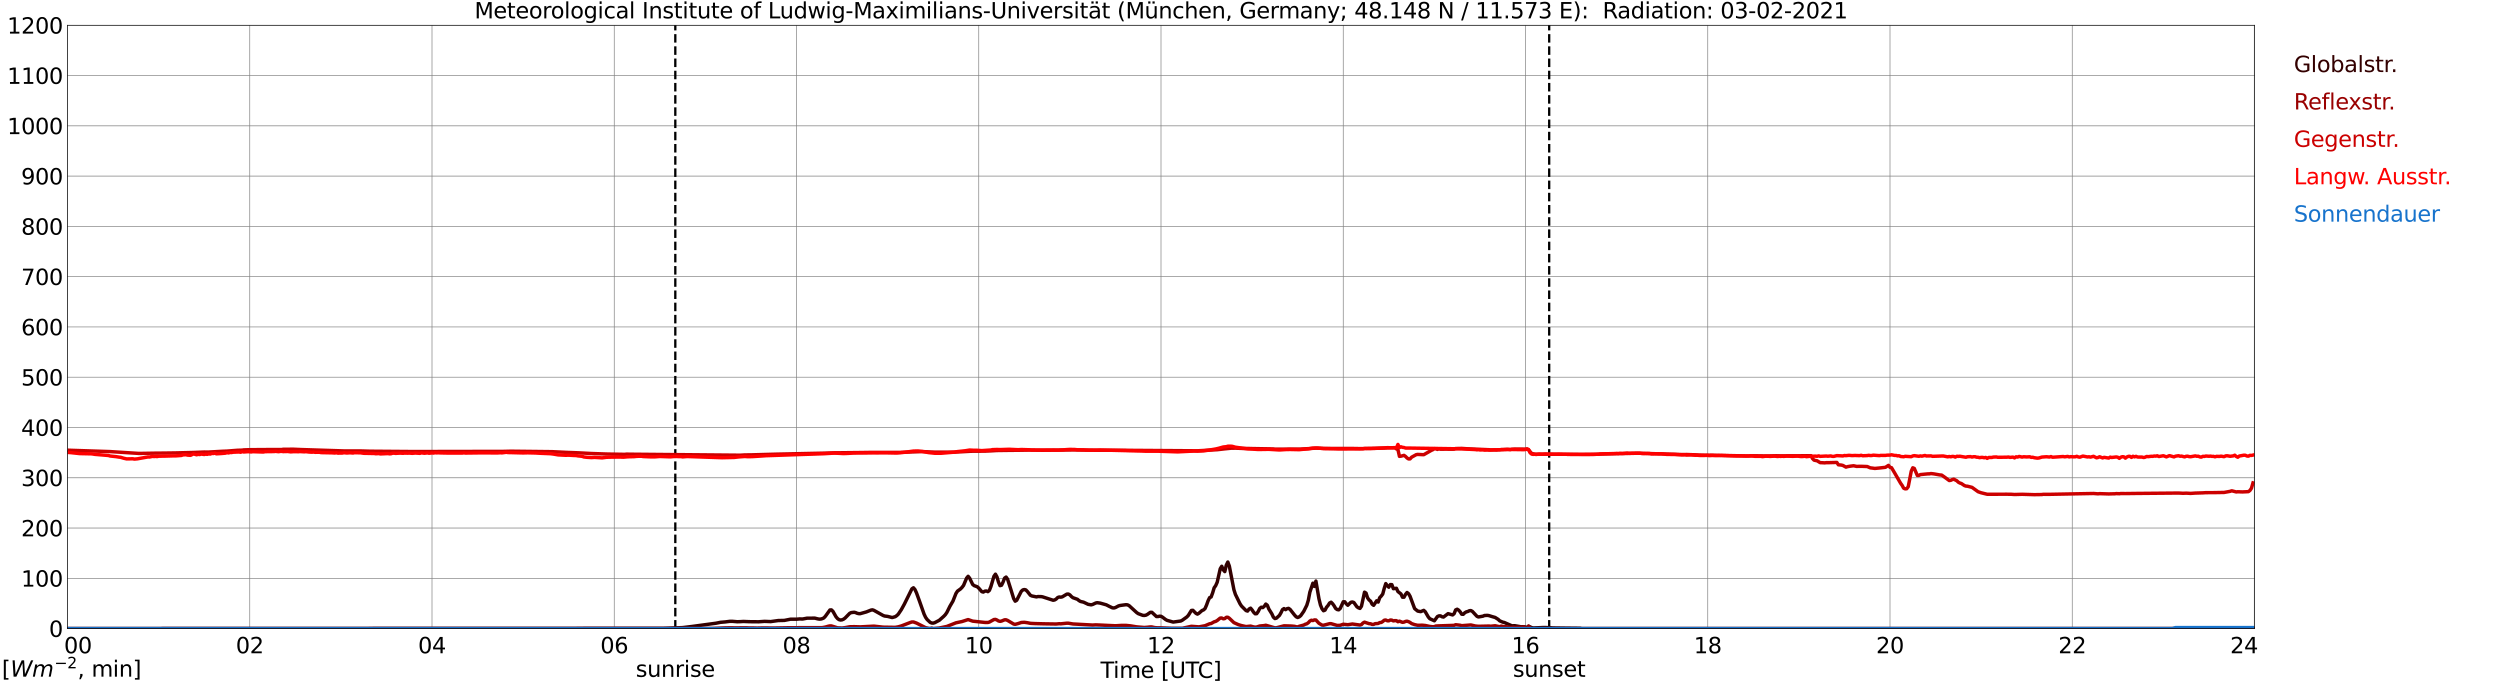 <?xml version="1.0" encoding="utf-8" standalone="no"?>
<!DOCTYPE svg PUBLIC "-//W3C//DTD SVG 1.1//EN"
  "http://www.w3.org/Graphics/SVG/1.1/DTD/svg11.dtd">
<svg xmlns:xlink="http://www.w3.org/1999/xlink" width="1085.4pt" height="296.64pt" viewBox="0 0 1085.4 296.64" xmlns="http://www.w3.org/2000/svg" version="1.1">
 <defs>
  <style type="text/css">*{stroke-linejoin: round; stroke-linecap: butt}</style>
 </defs>
 <g id="figure_1">
  <g id="patch_1">
   <path d="M 0 296.64 
L 1085.4 296.64 
L 1085.4 0 
L 0 0 
z
" style="fill: #ffffff"/>
  </g>
  <g id="axes_1">
   <g id="patch_2">
    <path d="M 29.306 272.909 
L 978.814 272.909 
L 978.814 10.976 
L 29.306 10.976 
z
" style="fill: #ffffff"/>
   </g>
   <g id="patch_3">
    <path d="M 978.814 272.909 
L 978.814 272.909 
L 978.814 10.976 
L 978.814 10.976 
z
" clip-path="url(#p889bff3926)" style="fill: #d3d3d3; opacity: 0.25; stroke: #d3d3d3; stroke-linejoin: miter"/>
   </g>
   <g id="matplotlib.axis_1">
    <g id="xtick_1">
     <g id="line2d_1">
      <path d="M 29.306 272.909 
L 29.306 10.976 
" clip-path="url(#p889bff3926)" style="fill: none; stroke: #808080; stroke-width: 0.3; stroke-linecap: square"/>
     </g>
     <g id="line2d_2"/>
     <g id="text_1">
      <!--    00 -->
      <g transform="translate(18.733 283.627) scale(0.095 -0.095)">
       <defs>
        <path id="DejaVuSans-20" transform="scale(0.016)"/>
        <path id="DejaVuSans-30" d="M 2034 4250 
Q 1547 4250 1301 3770 
Q 1056 3291 1056 2328 
Q 1056 1369 1301 889 
Q 1547 409 2034 409 
Q 2525 409 2770 889 
Q 3016 1369 3016 2328 
Q 3016 3291 2770 3770 
Q 2525 4250 2034 4250 
z
M 2034 4750 
Q 2819 4750 3233 4129 
Q 3647 3509 3647 2328 
Q 3647 1150 3233 529 
Q 2819 -91 2034 -91 
Q 1250 -91 836 529 
Q 422 1150 422 2328 
Q 422 3509 836 4129 
Q 1250 4750 2034 4750 
z
" transform="scale(0.016)"/>
       </defs>
       <use xlink:href="#DejaVuSans-20"/>
       <use xlink:href="#DejaVuSans-20" transform="translate(31.787 0)"/>
       <use xlink:href="#DejaVuSans-20" transform="translate(63.574 0)"/>
       <use xlink:href="#DejaVuSans-30" transform="translate(95.361 0)"/>
       <use xlink:href="#DejaVuSans-30" transform="translate(158.984 0)"/>
      </g>
     </g>
    </g>
    <g id="xtick_2">
     <g id="line2d_3">
      <path d="M 108.431 272.909 
L 108.431 10.976 
" clip-path="url(#p889bff3926)" style="fill: none; stroke: #808080; stroke-width: 0.3; stroke-linecap: square"/>
     </g>
     <g id="line2d_4"/>
     <g id="text_2">
      <!-- 02 -->
      <g transform="translate(102.387 283.627) scale(0.095 -0.095)">
       <defs>
        <path id="DejaVuSans-32" d="M 1228 531 
L 3431 531 
L 3431 0 
L 469 0 
L 469 531 
Q 828 903 1448 1529 
Q 2069 2156 2228 2338 
Q 2531 2678 2651 2914 
Q 2772 3150 2772 3378 
Q 2772 3750 2511 3984 
Q 2250 4219 1831 4219 
Q 1534 4219 1204 4116 
Q 875 4013 500 3803 
L 500 4441 
Q 881 4594 1212 4672 
Q 1544 4750 1819 4750 
Q 2544 4750 2975 4387 
Q 3406 4025 3406 3419 
Q 3406 3131 3298 2873 
Q 3191 2616 2906 2266 
Q 2828 2175 2409 1742 
Q 1991 1309 1228 531 
z
" transform="scale(0.016)"/>
       </defs>
       <use xlink:href="#DejaVuSans-30"/>
       <use xlink:href="#DejaVuSans-32" transform="translate(63.623 0)"/>
      </g>
     </g>
    </g>
    <g id="xtick_3">
     <g id="line2d_5">
      <path d="M 187.557 272.909 
L 187.557 10.976 
" clip-path="url(#p889bff3926)" style="fill: none; stroke: #808080; stroke-width: 0.3; stroke-linecap: square"/>
     </g>
     <g id="line2d_6"/>
     <g id="text_3">
      <!-- 04 -->
      <g transform="translate(181.513 283.627) scale(0.095 -0.095)">
       <defs>
        <path id="DejaVuSans-34" d="M 2419 4116 
L 825 1625 
L 2419 1625 
L 2419 4116 
z
M 2253 4666 
L 3047 4666 
L 3047 1625 
L 3713 1625 
L 3713 1100 
L 3047 1100 
L 3047 0 
L 2419 0 
L 2419 1100 
L 313 1100 
L 313 1709 
L 2253 4666 
z
" transform="scale(0.016)"/>
       </defs>
       <use xlink:href="#DejaVuSans-30"/>
       <use xlink:href="#DejaVuSans-34" transform="translate(63.623 0)"/>
      </g>
     </g>
    </g>
    <g id="xtick_4">
     <g id="line2d_7">
      <path d="M 266.683 272.909 
L 266.683 10.976 
" clip-path="url(#p889bff3926)" style="fill: none; stroke: #808080; stroke-width: 0.3; stroke-linecap: square"/>
     </g>
     <g id="line2d_8"/>
     <g id="text_4">
      <!-- 06 -->
      <g transform="translate(260.638 283.627) scale(0.095 -0.095)">
       <defs>
        <path id="DejaVuSans-36" d="M 2113 2584 
Q 1688 2584 1439 2293 
Q 1191 2003 1191 1497 
Q 1191 994 1439 701 
Q 1688 409 2113 409 
Q 2538 409 2786 701 
Q 3034 994 3034 1497 
Q 3034 2003 2786 2293 
Q 2538 2584 2113 2584 
z
M 3366 4563 
L 3366 3988 
Q 3128 4100 2886 4159 
Q 2644 4219 2406 4219 
Q 1781 4219 1451 3797 
Q 1122 3375 1075 2522 
Q 1259 2794 1537 2939 
Q 1816 3084 2150 3084 
Q 2853 3084 3261 2657 
Q 3669 2231 3669 1497 
Q 3669 778 3244 343 
Q 2819 -91 2113 -91 
Q 1303 -91 875 529 
Q 447 1150 447 2328 
Q 447 3434 972 4092 
Q 1497 4750 2381 4750 
Q 2619 4750 2861 4703 
Q 3103 4656 3366 4563 
z
" transform="scale(0.016)"/>
       </defs>
       <use xlink:href="#DejaVuSans-30"/>
       <use xlink:href="#DejaVuSans-36" transform="translate(63.623 0)"/>
      </g>
     </g>
    </g>
    <g id="xtick_5">
     <g id="line2d_9">
      <path d="M 345.808 272.909 
L 345.808 10.976 
" clip-path="url(#p889bff3926)" style="fill: none; stroke: #808080; stroke-width: 0.3; stroke-linecap: square"/>
     </g>
     <g id="line2d_10"/>
     <g id="text_5">
      <!-- 08 -->
      <g transform="translate(339.764 283.627) scale(0.095 -0.095)">
       <defs>
        <path id="DejaVuSans-38" d="M 2034 2216 
Q 1584 2216 1326 1975 
Q 1069 1734 1069 1313 
Q 1069 891 1326 650 
Q 1584 409 2034 409 
Q 2484 409 2743 651 
Q 3003 894 3003 1313 
Q 3003 1734 2745 1975 
Q 2488 2216 2034 2216 
z
M 1403 2484 
Q 997 2584 770 2862 
Q 544 3141 544 3541 
Q 544 4100 942 4425 
Q 1341 4750 2034 4750 
Q 2731 4750 3128 4425 
Q 3525 4100 3525 3541 
Q 3525 3141 3298 2862 
Q 3072 2584 2669 2484 
Q 3125 2378 3379 2068 
Q 3634 1759 3634 1313 
Q 3634 634 3220 271 
Q 2806 -91 2034 -91 
Q 1263 -91 848 271 
Q 434 634 434 1313 
Q 434 1759 690 2068 
Q 947 2378 1403 2484 
z
M 1172 3481 
Q 1172 3119 1398 2916 
Q 1625 2713 2034 2713 
Q 2441 2713 2670 2916 
Q 2900 3119 2900 3481 
Q 2900 3844 2670 4047 
Q 2441 4250 2034 4250 
Q 1625 4250 1398 4047 
Q 1172 3844 1172 3481 
z
" transform="scale(0.016)"/>
       </defs>
       <use xlink:href="#DejaVuSans-30"/>
       <use xlink:href="#DejaVuSans-38" transform="translate(63.623 0)"/>
      </g>
     </g>
    </g>
    <g id="xtick_6">
     <g id="line2d_11">
      <path d="M 424.934 272.909 
L 424.934 10.976 
" clip-path="url(#p889bff3926)" style="fill: none; stroke: #808080; stroke-width: 0.3; stroke-linecap: square"/>
     </g>
     <g id="line2d_12"/>
     <g id="text_6">
      <!-- 10 -->
      <g transform="translate(418.89 283.627) scale(0.095 -0.095)">
       <defs>
        <path id="DejaVuSans-31" d="M 794 531 
L 1825 531 
L 1825 4091 
L 703 3866 
L 703 4441 
L 1819 4666 
L 2450 4666 
L 2450 531 
L 3481 531 
L 3481 0 
L 794 0 
L 794 531 
z
" transform="scale(0.016)"/>
       </defs>
       <use xlink:href="#DejaVuSans-31"/>
       <use xlink:href="#DejaVuSans-30" transform="translate(63.623 0)"/>
      </g>
     </g>
    </g>
    <g id="xtick_7">
     <g id="line2d_13">
      <path d="M 504.06 272.909 
L 504.06 10.976 
" clip-path="url(#p889bff3926)" style="fill: none; stroke: #808080; stroke-width: 0.3; stroke-linecap: square"/>
     </g>
     <g id="line2d_14"/>
     <g id="text_7">
      <!-- 12 -->
      <g transform="translate(498.015 283.627) scale(0.095 -0.095)">
       <use xlink:href="#DejaVuSans-31"/>
       <use xlink:href="#DejaVuSans-32" transform="translate(63.623 0)"/>
      </g>
     </g>
    </g>
    <g id="xtick_8">
     <g id="line2d_15">
      <path d="M 583.185 272.909 
L 583.185 10.976 
" clip-path="url(#p889bff3926)" style="fill: none; stroke: #808080; stroke-width: 0.3; stroke-linecap: square"/>
     </g>
     <g id="line2d_16"/>
     <g id="text_8">
      <!-- 14 -->
      <g transform="translate(577.141 283.627) scale(0.095 -0.095)">
       <use xlink:href="#DejaVuSans-31"/>
       <use xlink:href="#DejaVuSans-34" transform="translate(63.623 0)"/>
      </g>
     </g>
    </g>
    <g id="xtick_9">
     <g id="line2d_17">
      <path d="M 662.311 272.909 
L 662.311 10.976 
" clip-path="url(#p889bff3926)" style="fill: none; stroke: #808080; stroke-width: 0.3; stroke-linecap: square"/>
     </g>
     <g id="line2d_18"/>
     <g id="text_9">
      <!-- 16 -->
      <g transform="translate(656.267 283.627) scale(0.095 -0.095)">
       <use xlink:href="#DejaVuSans-31"/>
       <use xlink:href="#DejaVuSans-36" transform="translate(63.623 0)"/>
      </g>
     </g>
    </g>
    <g id="xtick_10">
     <g id="line2d_19">
      <path d="M 741.437 272.909 
L 741.437 10.976 
" clip-path="url(#p889bff3926)" style="fill: none; stroke: #808080; stroke-width: 0.3; stroke-linecap: square"/>
     </g>
     <g id="line2d_20"/>
     <g id="text_10">
      <!-- 18 -->
      <g transform="translate(735.392 283.627) scale(0.095 -0.095)">
       <use xlink:href="#DejaVuSans-31"/>
       <use xlink:href="#DejaVuSans-38" transform="translate(63.623 0)"/>
      </g>
     </g>
    </g>
    <g id="xtick_11">
     <g id="line2d_21">
      <path d="M 820.562 272.909 
L 820.562 10.976 
" clip-path="url(#p889bff3926)" style="fill: none; stroke: #808080; stroke-width: 0.3; stroke-linecap: square"/>
     </g>
     <g id="line2d_22"/>
     <g id="text_11">
      <!-- 20 -->
      <g transform="translate(814.518 283.627) scale(0.095 -0.095)">
       <use xlink:href="#DejaVuSans-32"/>
       <use xlink:href="#DejaVuSans-30" transform="translate(63.623 0)"/>
      </g>
     </g>
    </g>
    <g id="xtick_12">
     <g id="line2d_23">
      <path d="M 899.688 272.909 
L 899.688 10.976 
" clip-path="url(#p889bff3926)" style="fill: none; stroke: #808080; stroke-width: 0.3; stroke-linecap: square"/>
     </g>
     <g id="line2d_24"/>
     <g id="text_12">
      <!-- 22 -->
      <g transform="translate(893.644 283.627) scale(0.095 -0.095)">
       <use xlink:href="#DejaVuSans-32"/>
       <use xlink:href="#DejaVuSans-32" transform="translate(63.623 0)"/>
      </g>
     </g>
    </g>
    <g id="xtick_13">
     <g id="line2d_25">
      <path d="M 978.814 272.909 
L 978.814 10.976 
" clip-path="url(#p889bff3926)" style="fill: none; stroke: #808080; stroke-width: 0.3; stroke-linecap: square"/>
     </g>
     <g id="line2d_26"/>
     <g id="text_13">
      <!-- 24    -->
      <g transform="translate(968.241 283.627) scale(0.095 -0.095)">
       <use xlink:href="#DejaVuSans-32"/>
       <use xlink:href="#DejaVuSans-34" transform="translate(63.623 0)"/>
       <use xlink:href="#DejaVuSans-20" transform="translate(127.246 0)"/>
       <use xlink:href="#DejaVuSans-20" transform="translate(159.033 0)"/>
       <use xlink:href="#DejaVuSans-20" transform="translate(190.82 0)"/>
      </g>
     </g>
    </g>
    <g id="text_14">
     <!-- Time [UTC] -->
     <g transform="translate(477.806 294.322) scale(0.095 -0.095)">
      <defs>
       <path id="DejaVuSans-54" d="M -19 4666 
L 3928 4666 
L 3928 4134 
L 2272 4134 
L 2272 0 
L 1638 0 
L 1638 4134 
L -19 4134 
L -19 4666 
z
" transform="scale(0.016)"/>
       <path id="DejaVuSans-69" d="M 603 3500 
L 1178 3500 
L 1178 0 
L 603 0 
L 603 3500 
z
M 603 4863 
L 1178 4863 
L 1178 4134 
L 603 4134 
L 603 4863 
z
" transform="scale(0.016)"/>
       <path id="DejaVuSans-6d" d="M 3328 2828 
Q 3544 3216 3844 3400 
Q 4144 3584 4550 3584 
Q 5097 3584 5394 3201 
Q 5691 2819 5691 2113 
L 5691 0 
L 5113 0 
L 5113 2094 
Q 5113 2597 4934 2840 
Q 4756 3084 4391 3084 
Q 3944 3084 3684 2787 
Q 3425 2491 3425 1978 
L 3425 0 
L 2847 0 
L 2847 2094 
Q 2847 2600 2669 2842 
Q 2491 3084 2119 3084 
Q 1678 3084 1418 2786 
Q 1159 2488 1159 1978 
L 1159 0 
L 581 0 
L 581 3500 
L 1159 3500 
L 1159 2956 
Q 1356 3278 1631 3431 
Q 1906 3584 2284 3584 
Q 2666 3584 2933 3390 
Q 3200 3197 3328 2828 
z
" transform="scale(0.016)"/>
       <path id="DejaVuSans-65" d="M 3597 1894 
L 3597 1613 
L 953 1613 
Q 991 1019 1311 708 
Q 1631 397 2203 397 
Q 2534 397 2845 478 
Q 3156 559 3463 722 
L 3463 178 
Q 3153 47 2828 -22 
Q 2503 -91 2169 -91 
Q 1331 -91 842 396 
Q 353 884 353 1716 
Q 353 2575 817 3079 
Q 1281 3584 2069 3584 
Q 2775 3584 3186 3129 
Q 3597 2675 3597 1894 
z
M 3022 2063 
Q 3016 2534 2758 2815 
Q 2500 3097 2075 3097 
Q 1594 3097 1305 2825 
Q 1016 2553 972 2059 
L 3022 2063 
z
" transform="scale(0.016)"/>
       <path id="DejaVuSans-5b" d="M 550 4863 
L 1875 4863 
L 1875 4416 
L 1125 4416 
L 1125 -397 
L 1875 -397 
L 1875 -844 
L 550 -844 
L 550 4863 
z
" transform="scale(0.016)"/>
       <path id="DejaVuSans-55" d="M 556 4666 
L 1191 4666 
L 1191 1831 
Q 1191 1081 1462 751 
Q 1734 422 2344 422 
Q 2950 422 3222 751 
Q 3494 1081 3494 1831 
L 3494 4666 
L 4128 4666 
L 4128 1753 
Q 4128 841 3676 375 
Q 3225 -91 2344 -91 
Q 1459 -91 1007 375 
Q 556 841 556 1753 
L 556 4666 
z
" transform="scale(0.016)"/>
       <path id="DejaVuSans-43" d="M 4122 4306 
L 4122 3641 
Q 3803 3938 3442 4084 
Q 3081 4231 2675 4231 
Q 1875 4231 1450 3742 
Q 1025 3253 1025 2328 
Q 1025 1406 1450 917 
Q 1875 428 2675 428 
Q 3081 428 3442 575 
Q 3803 722 4122 1019 
L 4122 359 
Q 3791 134 3420 21 
Q 3050 -91 2638 -91 
Q 1578 -91 968 557 
Q 359 1206 359 2328 
Q 359 3453 968 4101 
Q 1578 4750 2638 4750 
Q 3056 4750 3426 4639 
Q 3797 4528 4122 4306 
z
" transform="scale(0.016)"/>
       <path id="DejaVuSans-5d" d="M 1947 4863 
L 1947 -844 
L 622 -844 
L 622 -397 
L 1369 -397 
L 1369 4416 
L 622 4416 
L 622 4863 
L 1947 4863 
z
" transform="scale(0.016)"/>
      </defs>
      <use xlink:href="#DejaVuSans-54"/>
      <use xlink:href="#DejaVuSans-69" transform="translate(57.959 0)"/>
      <use xlink:href="#DejaVuSans-6d" transform="translate(85.742 0)"/>
      <use xlink:href="#DejaVuSans-65" transform="translate(183.154 0)"/>
      <use xlink:href="#DejaVuSans-20" transform="translate(244.678 0)"/>
      <use xlink:href="#DejaVuSans-5b" transform="translate(276.465 0)"/>
      <use xlink:href="#DejaVuSans-55" transform="translate(315.479 0)"/>
      <use xlink:href="#DejaVuSans-54" transform="translate(388.672 0)"/>
      <use xlink:href="#DejaVuSans-43" transform="translate(443.881 0)"/>
      <use xlink:href="#DejaVuSans-5d" transform="translate(513.705 0)"/>
     </g>
    </g>
   </g>
   <g id="matplotlib.axis_2">
    <g id="ytick_1">
     <g id="line2d_27">
      <path d="M 29.306 272.909 
L 978.814 272.909 
" clip-path="url(#p889bff3926)" style="fill: none; stroke: #808080; stroke-width: 0.3; stroke-linecap: square"/>
     </g>
     <g id="line2d_28"/>
     <g id="text_15">
      <!-- 0 -->
      <g transform="translate(21.261 276.518) scale(0.095 -0.095)">
       <use xlink:href="#DejaVuSans-30"/>
      </g>
     </g>
    </g>
    <g id="ytick_2">
     <g id="line2d_29">
      <path d="M 29.306 251.081 
L 978.814 251.081 
" clip-path="url(#p889bff3926)" style="fill: none; stroke: #808080; stroke-width: 0.3; stroke-linecap: square"/>
     </g>
     <g id="line2d_30"/>
     <g id="text_16">
      <!-- 100 -->
      <g transform="translate(9.173 254.69) scale(0.095 -0.095)">
       <use xlink:href="#DejaVuSans-31"/>
       <use xlink:href="#DejaVuSans-30" transform="translate(63.623 0)"/>
       <use xlink:href="#DejaVuSans-30" transform="translate(127.246 0)"/>
      </g>
     </g>
    </g>
    <g id="ytick_3">
     <g id="line2d_31">
      <path d="M 29.306 229.253 
L 978.814 229.253 
" clip-path="url(#p889bff3926)" style="fill: none; stroke: #808080; stroke-width: 0.3; stroke-linecap: square"/>
     </g>
     <g id="line2d_32"/>
     <g id="text_17">
      <!-- 200 -->
      <g transform="translate(9.173 232.863) scale(0.095 -0.095)">
       <use xlink:href="#DejaVuSans-32"/>
       <use xlink:href="#DejaVuSans-30" transform="translate(63.623 0)"/>
       <use xlink:href="#DejaVuSans-30" transform="translate(127.246 0)"/>
      </g>
     </g>
    </g>
    <g id="ytick_4">
     <g id="line2d_33">
      <path d="M 29.306 207.426 
L 978.814 207.426 
" clip-path="url(#p889bff3926)" style="fill: none; stroke: #808080; stroke-width: 0.3; stroke-linecap: square"/>
     </g>
     <g id="line2d_34"/>
     <g id="text_18">
      <!-- 300 -->
      <g transform="translate(9.173 211.035) scale(0.095 -0.095)">
       <defs>
        <path id="DejaVuSans-33" d="M 2597 2516 
Q 3050 2419 3304 2112 
Q 3559 1806 3559 1356 
Q 3559 666 3084 287 
Q 2609 -91 1734 -91 
Q 1441 -91 1130 -33 
Q 819 25 488 141 
L 488 750 
Q 750 597 1062 519 
Q 1375 441 1716 441 
Q 2309 441 2620 675 
Q 2931 909 2931 1356 
Q 2931 1769 2642 2001 
Q 2353 2234 1838 2234 
L 1294 2234 
L 1294 2753 
L 1863 2753 
Q 2328 2753 2575 2939 
Q 2822 3125 2822 3475 
Q 2822 3834 2567 4026 
Q 2313 4219 1838 4219 
Q 1578 4219 1281 4162 
Q 984 4106 628 3988 
L 628 4550 
Q 988 4650 1302 4700 
Q 1616 4750 1894 4750 
Q 2613 4750 3031 4423 
Q 3450 4097 3450 3541 
Q 3450 3153 3228 2886 
Q 3006 2619 2597 2516 
z
" transform="scale(0.016)"/>
       </defs>
       <use xlink:href="#DejaVuSans-33"/>
       <use xlink:href="#DejaVuSans-30" transform="translate(63.623 0)"/>
       <use xlink:href="#DejaVuSans-30" transform="translate(127.246 0)"/>
      </g>
     </g>
    </g>
    <g id="ytick_5">
     <g id="line2d_35">
      <path d="M 29.306 185.598 
L 978.814 185.598 
" clip-path="url(#p889bff3926)" style="fill: none; stroke: #808080; stroke-width: 0.3; stroke-linecap: square"/>
     </g>
     <g id="line2d_36"/>
     <g id="text_19">
      <!-- 400 -->
      <g transform="translate(9.173 189.207) scale(0.095 -0.095)">
       <use xlink:href="#DejaVuSans-34"/>
       <use xlink:href="#DejaVuSans-30" transform="translate(63.623 0)"/>
       <use xlink:href="#DejaVuSans-30" transform="translate(127.246 0)"/>
      </g>
     </g>
    </g>
    <g id="ytick_6">
     <g id="line2d_37">
      <path d="M 29.306 163.77 
L 978.814 163.77 
" clip-path="url(#p889bff3926)" style="fill: none; stroke: #808080; stroke-width: 0.3; stroke-linecap: square"/>
     </g>
     <g id="line2d_38"/>
     <g id="text_20">
      <!-- 500 -->
      <g transform="translate(9.173 167.379) scale(0.095 -0.095)">
       <defs>
        <path id="DejaVuSans-35" d="M 691 4666 
L 3169 4666 
L 3169 4134 
L 1269 4134 
L 1269 2991 
Q 1406 3038 1543 3061 
Q 1681 3084 1819 3084 
Q 2600 3084 3056 2656 
Q 3513 2228 3513 1497 
Q 3513 744 3044 326 
Q 2575 -91 1722 -91 
Q 1428 -91 1123 -41 
Q 819 9 494 109 
L 494 744 
Q 775 591 1075 516 
Q 1375 441 1709 441 
Q 2250 441 2565 725 
Q 2881 1009 2881 1497 
Q 2881 1984 2565 2268 
Q 2250 2553 1709 2553 
Q 1456 2553 1204 2497 
Q 953 2441 691 2322 
L 691 4666 
z
" transform="scale(0.016)"/>
       </defs>
       <use xlink:href="#DejaVuSans-35"/>
       <use xlink:href="#DejaVuSans-30" transform="translate(63.623 0)"/>
       <use xlink:href="#DejaVuSans-30" transform="translate(127.246 0)"/>
      </g>
     </g>
    </g>
    <g id="ytick_7">
     <g id="line2d_39">
      <path d="M 29.306 141.942 
L 978.814 141.942 
" clip-path="url(#p889bff3926)" style="fill: none; stroke: #808080; stroke-width: 0.3; stroke-linecap: square"/>
     </g>
     <g id="line2d_40"/>
     <g id="text_21">
      <!-- 600 -->
      <g transform="translate(9.173 145.551) scale(0.095 -0.095)">
       <use xlink:href="#DejaVuSans-36"/>
       <use xlink:href="#DejaVuSans-30" transform="translate(63.623 0)"/>
       <use xlink:href="#DejaVuSans-30" transform="translate(127.246 0)"/>
      </g>
     </g>
    </g>
    <g id="ytick_8">
     <g id="line2d_41">
      <path d="M 29.306 120.114 
L 978.814 120.114 
" clip-path="url(#p889bff3926)" style="fill: none; stroke: #808080; stroke-width: 0.3; stroke-linecap: square"/>
     </g>
     <g id="line2d_42"/>
     <g id="text_22">
      <!-- 700 -->
      <g transform="translate(9.173 123.724) scale(0.095 -0.095)">
       <defs>
        <path id="DejaVuSans-37" d="M 525 4666 
L 3525 4666 
L 3525 4397 
L 1831 0 
L 1172 0 
L 2766 4134 
L 525 4134 
L 525 4666 
z
" transform="scale(0.016)"/>
       </defs>
       <use xlink:href="#DejaVuSans-37"/>
       <use xlink:href="#DejaVuSans-30" transform="translate(63.623 0)"/>
       <use xlink:href="#DejaVuSans-30" transform="translate(127.246 0)"/>
      </g>
     </g>
    </g>
    <g id="ytick_9">
     <g id="line2d_43">
      <path d="M 29.306 98.287 
L 978.814 98.287 
" clip-path="url(#p889bff3926)" style="fill: none; stroke: #808080; stroke-width: 0.3; stroke-linecap: square"/>
     </g>
     <g id="line2d_44"/>
     <g id="text_23">
      <!-- 800 -->
      <g transform="translate(9.173 101.896) scale(0.095 -0.095)">
       <use xlink:href="#DejaVuSans-38"/>
       <use xlink:href="#DejaVuSans-30" transform="translate(63.623 0)"/>
       <use xlink:href="#DejaVuSans-30" transform="translate(127.246 0)"/>
      </g>
     </g>
    </g>
    <g id="ytick_10">
     <g id="line2d_45">
      <path d="M 29.306 76.459 
L 978.814 76.459 
" clip-path="url(#p889bff3926)" style="fill: none; stroke: #808080; stroke-width: 0.3; stroke-linecap: square"/>
     </g>
     <g id="line2d_46"/>
     <g id="text_24">
      <!-- 900 -->
      <g transform="translate(9.173 80.068) scale(0.095 -0.095)">
       <defs>
        <path id="DejaVuSans-39" d="M 703 97 
L 703 672 
Q 941 559 1184 500 
Q 1428 441 1663 441 
Q 2288 441 2617 861 
Q 2947 1281 2994 2138 
Q 2813 1869 2534 1725 
Q 2256 1581 1919 1581 
Q 1219 1581 811 2004 
Q 403 2428 403 3163 
Q 403 3881 828 4315 
Q 1253 4750 1959 4750 
Q 2769 4750 3195 4129 
Q 3622 3509 3622 2328 
Q 3622 1225 3098 567 
Q 2575 -91 1691 -91 
Q 1453 -91 1209 -44 
Q 966 3 703 97 
z
M 1959 2075 
Q 2384 2075 2632 2365 
Q 2881 2656 2881 3163 
Q 2881 3666 2632 3958 
Q 2384 4250 1959 4250 
Q 1534 4250 1286 3958 
Q 1038 3666 1038 3163 
Q 1038 2656 1286 2365 
Q 1534 2075 1959 2075 
z
" transform="scale(0.016)"/>
       </defs>
       <use xlink:href="#DejaVuSans-39"/>
       <use xlink:href="#DejaVuSans-30" transform="translate(63.623 0)"/>
       <use xlink:href="#DejaVuSans-30" transform="translate(127.246 0)"/>
      </g>
     </g>
    </g>
    <g id="ytick_11">
     <g id="line2d_47">
      <path d="M 29.306 54.631 
L 978.814 54.631 
" clip-path="url(#p889bff3926)" style="fill: none; stroke: #808080; stroke-width: 0.3; stroke-linecap: square"/>
     </g>
     <g id="line2d_48"/>
     <g id="text_25">
      <!-- 1000 -->
      <g transform="translate(3.128 58.24) scale(0.095 -0.095)">
       <use xlink:href="#DejaVuSans-31"/>
       <use xlink:href="#DejaVuSans-30" transform="translate(63.623 0)"/>
       <use xlink:href="#DejaVuSans-30" transform="translate(127.246 0)"/>
       <use xlink:href="#DejaVuSans-30" transform="translate(190.869 0)"/>
      </g>
     </g>
    </g>
    <g id="ytick_12">
     <g id="line2d_49">
      <path d="M 29.306 32.803 
L 978.814 32.803 
" clip-path="url(#p889bff3926)" style="fill: none; stroke: #808080; stroke-width: 0.3; stroke-linecap: square"/>
     </g>
     <g id="line2d_50"/>
     <g id="text_26">
      <!-- 1100 -->
      <g transform="translate(3.128 36.413) scale(0.095 -0.095)">
       <use xlink:href="#DejaVuSans-31"/>
       <use xlink:href="#DejaVuSans-31" transform="translate(63.623 0)"/>
       <use xlink:href="#DejaVuSans-30" transform="translate(127.246 0)"/>
       <use xlink:href="#DejaVuSans-30" transform="translate(190.869 0)"/>
      </g>
     </g>
    </g>
    <g id="ytick_13">
     <g id="line2d_51">
      <path d="M 29.306 10.976 
L 978.814 10.976 
" clip-path="url(#p889bff3926)" style="fill: none; stroke: #808080; stroke-width: 0.3; stroke-linecap: square"/>
     </g>
     <g id="line2d_52"/>
     <g id="text_27">
      <!-- 1200 -->
      <g transform="translate(3.128 14.585) scale(0.095 -0.095)">
       <use xlink:href="#DejaVuSans-31"/>
       <use xlink:href="#DejaVuSans-32" transform="translate(63.623 0)"/>
       <use xlink:href="#DejaVuSans-30" transform="translate(127.246 0)"/>
       <use xlink:href="#DejaVuSans-30" transform="translate(190.869 0)"/>
      </g>
     </g>
    </g>
   </g>
   <g id="line2d_53">
    <path d="M 293.19 272.909 
L 293.19 10.976 
" clip-path="url(#p889bff3926)" style="fill: none; stroke-dasharray: 3.7,1.6; stroke-dashoffset: 0; stroke: #000000"/>
   </g>
   <g id="line2d_54">
    <path d="M 672.597 272.909 
L 672.597 10.976 
" clip-path="url(#p889bff3926)" style="fill: none; stroke-dasharray: 3.7,1.6; stroke-dashoffset: 0; stroke: #000000"/>
   </g>
   <g id="line2d_55">
    <path d="M 29.306 272.909 
L 286.464 272.828 
L 288.442 272.806 
L 296.355 272.477 
L 300.311 272.001 
L 310.861 270.573 
L 312.839 270.18 
L 314.818 270.017 
L 316.796 269.768 
L 318.114 269.768 
L 320.093 269.934 
L 321.411 269.892 
L 322.73 269.809 
L 325.368 269.912 
L 329.324 269.953 
L 331.961 269.768 
L 334.599 269.87 
L 337.896 269.416 
L 339.874 269.375 
L 340.533 269.355 
L 343.171 268.838 
L 345.808 268.838 
L 347.127 268.714 
L 348.446 268.755 
L 350.424 268.384 
L 352.402 268.384 
L 353.721 268.362 
L 355.04 268.694 
L 355.699 268.796 
L 356.359 268.777 
L 357.018 268.589 
L 357.677 268.279 
L 358.337 267.576 
L 360.315 264.828 
L 360.974 264.787 
L 361.634 265.426 
L 362.952 267.764 
L 363.612 268.548 
L 364.271 269.023 
L 364.93 269.189 
L 365.59 269.106 
L 366.249 268.816 
L 366.909 268.321 
L 368.887 266.295 
L 369.546 265.965 
L 370.865 265.819 
L 371.524 265.985 
L 372.184 266.275 
L 372.843 266.419 
L 373.502 266.419 
L 376.14 265.675 
L 378.118 264.889 
L 378.777 264.765 
L 379.437 264.994 
L 383.393 267.205 
L 384.053 267.452 
L 385.371 267.618 
L 387.349 268.115 
L 388.668 267.742 
L 389.328 267.288 
L 389.987 266.668 
L 391.306 264.704 
L 392.624 262.307 
L 395.921 255.63 
L 396.581 255.196 
L 397.24 255.96 
L 397.899 257.387 
L 399.218 261.024 
L 401.196 266.627 
L 401.856 268.011 
L 402.515 268.962 
L 403.834 270.202 
L 404.493 270.492 
L 405.153 270.532 
L 405.812 270.346 
L 407.79 269.314 
L 409.768 267.557 
L 410.428 266.854 
L 411.087 265.902 
L 412.406 263.237 
L 413.725 260.982 
L 415.043 257.656 
L 415.703 256.643 
L 417.022 255.691 
L 417.681 255.01 
L 418.34 254.141 
L 419.659 251 
L 420.318 250.214 
L 420.978 251.02 
L 422.297 253.748 
L 422.956 254.266 
L 424.275 254.742 
L 424.934 255.34 
L 426.253 256.87 
L 426.912 257.055 
L 427.572 256.662 
L 428.231 256.579 
L 428.89 256.87 
L 429.55 256.333 
L 430.209 254.659 
L 431.528 250.214 
L 432.187 249.285 
L 432.847 250.483 
L 433.506 252.736 
L 434.165 254.266 
L 434.825 254.08 
L 435.484 252.736 
L 436.144 251 
L 436.803 250.544 
L 437.462 251.474 
L 438.781 255.63 
L 440.1 259.889 
L 440.759 261.004 
L 441.419 260.611 
L 443.397 256.726 
L 444.056 256.125 
L 444.716 255.96 
L 445.375 256.106 
L 446.034 256.787 
L 447.353 258.441 
L 448.012 258.751 
L 449.991 259.144 
L 450.65 258.998 
L 451.969 259.02 
L 452.628 259.122 
L 457.244 260.611 
L 457.903 260.467 
L 458.563 260.074 
L 459.222 259.413 
L 459.881 259.186 
L 460.541 259.266 
L 461.2 259.122 
L 463.178 257.944 
L 463.838 257.902 
L 464.497 258.275 
L 465.156 258.978 
L 465.816 259.496 
L 467.794 260.198 
L 468.453 260.755 
L 469.113 261.128 
L 470.431 261.438 
L 472.409 262.368 
L 473.728 262.595 
L 474.388 262.429 
L 475.706 261.809 
L 476.366 261.665 
L 477.685 261.851 
L 480.322 262.595 
L 481.641 263.278 
L 482.96 263.898 
L 483.619 263.959 
L 484.278 263.774 
L 485.597 263.071 
L 486.256 262.885 
L 487.575 262.698 
L 488.894 262.534 
L 489.553 262.617 
L 490.213 262.947 
L 493.51 265.965 
L 494.169 266.419 
L 496.147 267.164 
L 496.807 267.205 
L 497.466 267.1 
L 498.125 266.771 
L 499.444 265.841 
L 500.103 265.841 
L 502.082 267.681 
L 502.741 267.681 
L 503.4 267.535 
L 504.06 267.557 
L 504.719 267.95 
L 506.038 268.962 
L 506.697 269.333 
L 509.335 270.078 
L 512.632 269.624 
L 513.291 269.292 
L 515.269 267.867 
L 515.929 267.164 
L 517.247 265.036 
L 517.907 264.972 
L 519.226 266.295 
L 519.885 266.627 
L 520.544 266.234 
L 521.863 265.075 
L 522.522 264.806 
L 523.182 264.208 
L 523.841 262.678 
L 524.501 260.838 
L 525.16 259.474 
L 525.819 259.186 
L 526.479 257.407 
L 527.138 255.196 
L 527.797 254.266 
L 528.457 252.777 
L 529.776 246.949 
L 530.435 245.853 
L 531.094 247.403 
L 531.754 248.167 
L 532.413 245.356 
L 533.073 244.013 
L 533.732 245.79 
L 535.71 256.001 
L 536.369 258.068 
L 538.348 262.1 
L 539.007 263.113 
L 540.985 265.097 
L 541.644 265.304 
L 542.304 264.413 
L 542.963 264.042 
L 543.623 264.828 
L 544.282 265.819 
L 544.941 266.481 
L 545.601 266.439 
L 546.26 265.49 
L 546.919 264.186 
L 547.579 263.63 
L 548.238 263.794 
L 548.898 263.237 
L 549.557 262.266 
L 550.216 262.781 
L 550.876 264.413 
L 552.195 266.522 
L 552.854 267.95 
L 553.513 268.548 
L 554.173 268.384 
L 555.491 267.164 
L 556.151 266.027 
L 556.81 264.662 
L 557.47 264.228 
L 558.129 264.684 
L 558.788 264.269 
L 559.448 264.125 
L 560.107 264.579 
L 562.085 267.081 
L 562.745 267.784 
L 563.404 268.094 
L 564.063 267.825 
L 564.723 267.288 
L 566.042 265.407 
L 567.36 262.781 
L 568.02 260.611 
L 568.679 257.138 
L 569.998 253.19 
L 570.657 254.595 
L 571.317 252.282 
L 572.635 259.969 
L 573.295 262.678 
L 573.954 264.291 
L 574.613 265.158 
L 575.273 264.889 
L 575.932 263.63 
L 576.592 262.864 
L 577.251 261.809 
L 577.91 261.458 
L 578.57 262.119 
L 579.229 263.03 
L 579.889 264.167 
L 580.548 264.643 
L 581.207 264.765 
L 581.867 264.167 
L 583.185 261.272 
L 583.845 261.272 
L 584.504 262.161 
L 585.164 262.781 
L 586.482 261.499 
L 587.142 261.355 
L 587.801 261.582 
L 589.12 263.442 
L 589.779 263.898 
L 590.439 264.145 
L 591.098 263.174 
L 592.417 257.097 
L 593.076 257.49 
L 593.736 259.557 
L 594.395 260.467 
L 595.054 261.004 
L 595.714 262.307 
L 596.373 262.803 
L 597.692 260.838 
L 598.351 261.397 
L 599.011 259.496 
L 599.67 258.793 
L 600.329 257.902 
L 600.989 255.423 
L 601.648 253.377 
L 602.307 254.266 
L 602.967 254.947 
L 603.626 253.79 
L 604.286 253.831 
L 604.945 255.588 
L 606.264 255.403 
L 606.923 256.828 
L 608.242 257.863 
L 608.901 259.288 
L 609.561 259.288 
L 610.22 258.048 
L 610.879 257.241 
L 611.539 257.758 
L 612.198 258.895 
L 613.517 262.471 
L 614.176 264.228 
L 615.495 265.304 
L 616.814 265.551 
L 618.133 264.994 
L 618.792 265.592 
L 620.111 267.867 
L 620.77 268.631 
L 622.748 269.519 
L 624.067 267.681 
L 624.726 267.391 
L 625.386 267.371 
L 626.045 267.764 
L 626.705 267.908 
L 628.683 266.419 
L 630.661 266.978 
L 631.32 266.439 
L 631.98 264.806 
L 632.639 264.496 
L 633.298 264.911 
L 633.958 265.634 
L 634.617 266.668 
L 635.276 266.71 
L 635.936 266.048 
L 636.595 265.655 
L 637.255 265.49 
L 637.914 265.158 
L 638.573 265.075 
L 639.233 265.426 
L 641.211 267.557 
L 641.87 267.867 
L 643.848 267.515 
L 644.508 267.225 
L 645.827 267.164 
L 646.486 267.288 
L 647.805 267.701 
L 649.123 268.074 
L 650.442 268.899 
L 651.102 269.541 
L 652.42 270.1 
L 653.08 270.244 
L 656.377 271.691 
L 657.695 271.669 
L 659.674 272.001 
L 660.333 272.125 
L 661.652 272.084 
L 662.97 272.413 
L 663.63 271.857 
L 664.949 272.455 
L 665.608 272.64 
L 670.224 272.435 
L 672.861 272.496 
L 674.18 272.621 
L 680.114 272.704 
L 682.092 272.723 
L 686.049 272.765 
L 686.708 272.909 
L 978.154 272.909 
L 978.154 272.909 
" clip-path="url(#p889bff3926)" style="fill: none; stroke: #330000; stroke-width: 1.5; stroke-linecap: square"/>
   </g>
   <g id="line2d_56">
    <path d="M 29.306 272.909 
L 309.543 272.819 
L 314.158 272.614 
L 316.136 272.573 
L 318.114 272.573 
L 319.433 272.592 
L 324.049 272.551 
L 325.368 272.634 
L 327.346 272.634 
L 328.665 272.675 
L 331.302 272.614 
L 335.918 272.656 
L 342.512 272.531 
L 357.018 272.49 
L 358.337 272.241 
L 359.655 271.87 
L 360.315 271.745 
L 360.974 271.765 
L 362.293 272.158 
L 363.612 272.573 
L 365.59 272.656 
L 366.909 272.49 
L 368.887 272.116 
L 370.865 272.075 
L 373.502 272.158 
L 379.437 271.848 
L 383.393 272.282 
L 388.668 272.365 
L 389.987 272.138 
L 391.306 271.765 
L 395.262 270.237 
L 395.921 270.03 
L 396.581 270.03 
L 397.899 270.506 
L 401.856 272.509 
L 403.175 272.8 
L 403.834 272.883 
L 404.493 272.673 
L 405.153 272.902 
L 407.79 272.656 
L 411.087 271.972 
L 415.043 270.401 
L 417.681 269.844 
L 420.318 268.995 
L 422.297 269.678 
L 427.572 270.237 
L 428.89 270.257 
L 429.55 270.071 
L 431.528 268.975 
L 432.187 268.914 
L 432.847 269.183 
L 433.506 269.595 
L 434.165 269.761 
L 434.825 269.637 
L 436.144 269.1 
L 436.803 269.1 
L 437.462 269.368 
L 440.1 270.94 
L 440.759 271.062 
L 442.078 270.711 
L 443.397 270.257 
L 444.716 270.174 
L 446.034 270.359 
L 447.353 270.628 
L 449.331 270.733 
L 453.287 270.835 
L 458.563 270.918 
L 459.881 270.794 
L 460.541 270.835 
L 463.178 270.567 
L 463.838 270.567 
L 465.816 270.898 
L 474.388 271.372 
L 475.706 271.291 
L 477.685 271.372 
L 484.278 271.682 
L 486.916 271.518 
L 488.894 271.518 
L 490.872 271.724 
L 493.51 272.158 
L 496.807 272.426 
L 498.125 272.324 
L 499.444 272.18 
L 500.103 272.199 
L 501.422 272.49 
L 502.741 272.573 
L 504.06 272.573 
L 508.675 272.769 
L 513.291 272.778 
L 516.588 272.055 
L 517.247 271.911 
L 520.544 272.158 
L 523.182 271.662 
L 525.16 270.816 
L 525.819 270.711 
L 527.138 269.966 
L 527.797 269.781 
L 528.457 269.41 
L 529.776 268.334 
L 530.435 268.314 
L 531.094 268.665 
L 531.754 268.563 
L 532.413 268.004 
L 533.073 267.982 
L 533.732 268.438 
L 535.71 270.318 
L 537.688 271.208 
L 539.007 271.601 
L 540.985 272.034 
L 542.963 271.828 
L 544.282 272.18 
L 544.941 272.282 
L 545.601 272.221 
L 546.919 271.787 
L 548.898 271.601 
L 549.557 271.455 
L 553.513 272.592 
L 554.173 272.551 
L 557.47 271.704 
L 560.766 271.806 
L 562.085 271.931 
L 562.745 272.116 
L 563.404 272.18 
L 564.063 271.911 
L 566.042 271.372 
L 566.701 271.021 
L 567.36 270.835 
L 568.02 270.359 
L 568.679 269.637 
L 569.338 269.285 
L 569.998 269.429 
L 570.657 269.141 
L 571.317 269.183 
L 572.635 270.608 
L 573.954 271.394 
L 574.613 271.455 
L 577.251 270.774 
L 577.91 270.774 
L 580.548 271.538 
L 581.867 271.477 
L 583.185 271.021 
L 585.164 271.228 
L 587.142 270.918 
L 590.439 271.372 
L 591.098 271.167 
L 591.757 270.484 
L 592.417 270.113 
L 594.395 270.774 
L 595.054 270.816 
L 595.714 271.104 
L 596.373 271.084 
L 597.032 270.774 
L 598.351 270.691 
L 599.011 270.298 
L 599.67 270.257 
L 600.329 269.844 
L 600.989 269.264 
L 601.648 269.183 
L 602.307 269.512 
L 602.967 269.534 
L 603.626 269.183 
L 604.286 269.244 
L 604.945 269.576 
L 605.604 269.451 
L 606.264 269.471 
L 606.923 269.927 
L 607.582 269.678 
L 608.901 270.196 
L 609.561 270.091 
L 610.22 269.803 
L 610.879 269.698 
L 611.539 269.905 
L 612.198 270.237 
L 612.858 270.733 
L 614.176 271.187 
L 615.495 271.477 
L 617.473 271.435 
L 618.792 271.56 
L 620.77 271.972 
L 622.089 272.116 
L 622.748 272.055 
L 623.408 271.787 
L 624.726 271.724 
L 631.32 271.497 
L 631.98 271.228 
L 633.958 271.455 
L 634.617 271.643 
L 638.573 271.331 
L 640.552 271.787 
L 641.87 271.911 
L 646.486 271.806 
L 647.145 271.889 
L 649.123 271.682 
L 651.102 272.097 
L 651.761 271.828 
L 653.08 272.097 
L 653.739 272.055 
L 655.717 272.426 
L 657.036 272.304 
L 657.695 272.407 
L 659.014 272.324 
L 660.992 272.304 
L 661.652 272.158 
L 662.311 272.909 
L 662.97 272.909 
L 663.63 271.857 
L 664.289 272.656 
L 664.949 272.909 
L 978.154 272.909 
L 978.154 272.909 
" clip-path="url(#p889bff3926)" style="fill: none; stroke: #990000; stroke-width: 1.5; stroke-linecap: square"/>
   </g>
   <g id="line2d_57">
    <path d="M 29.306 195.444 
L 31.284 195.518 
L 47.768 196.058 
L 60.297 196.859 
L 68.209 196.723 
L 70.847 196.712 
L 76.122 196.636 
L 84.034 196.44 
L 88.65 196.25 
L 90.628 196.261 
L 96.563 195.922 
L 98.541 195.846 
L 103.156 195.486 
L 105.135 195.431 
L 105.794 195.324 
L 107.113 195.274 
L 109.091 195.226 
L 118.982 195.156 
L 122.278 195.178 
L 122.938 195.051 
L 124.916 195.064 
L 126.894 195.008 
L 130.85 195.178 
L 149.313 195.767 
L 157.226 195.789 
L 160.523 195.89 
L 179.645 196.04 
L 218.548 195.966 
L 221.845 195.887 
L 239.648 196.093 
L 246.242 196.413 
L 250.858 196.581 
L 256.792 196.891 
L 262.726 197.097 
L 264.045 197.132 
L 271.298 197.254 
L 271.958 197.164 
L 273.936 197.195 
L 321.411 197.629 
L 323.39 197.505 
L 326.027 197.483 
L 334.599 197.245 
L 337.236 197.173 
L 358.337 196.721 
L 362.293 196.592 
L 364.93 196.573 
L 374.162 196.47 
L 378.777 196.4 
L 388.009 196.418 
L 390.646 196.418 
L 400.537 196.06 
L 405.812 196.289 
L 414.384 196.287 
L 417.681 196.138 
L 420.978 195.948 
L 422.297 195.903 
L 427.572 195.872 
L 430.209 195.761 
L 432.847 195.597 
L 436.144 195.551 
L 438.781 195.516 
L 442.078 195.49 
L 446.694 195.407 
L 452.628 195.484 
L 466.475 195.346 
L 467.794 195.37 
L 475.047 195.477 
L 484.938 195.473 
L 488.894 195.497 
L 490.213 195.516 
L 519.885 195.717 
L 528.457 195.248 
L 531.754 194.879 
L 534.391 194.608 
L 536.369 194.569 
L 539.666 194.711 
L 541.644 194.696 
L 543.623 194.746 
L 552.854 194.912 
L 553.513 194.997 
L 555.491 194.99 
L 564.723 194.958 
L 568.02 194.781 
L 569.338 194.689 
L 571.317 194.562 
L 575.273 194.689 
L 577.251 194.685 
L 579.889 194.715 
L 587.142 194.706 
L 591.098 194.774 
L 593.076 194.7 
L 597.032 194.641 
L 605.604 194.344 
L 606.264 194.903 
L 606.923 195.169 
L 607.582 198.133 
L 608.242 198.055 
L 609.561 197.703 
L 610.22 198.162 
L 610.879 198.83 
L 611.539 199.26 
L 612.198 199.231 
L 612.858 198.496 
L 614.836 197.407 
L 615.495 197.287 
L 618.133 197.415 
L 621.429 195.536 
L 622.089 195.241 
L 622.748 194.761 
L 623.408 194.835 
L 624.067 195.115 
L 624.726 194.842 
L 625.386 195.034 
L 628.023 194.999 
L 629.342 195.036 
L 631.32 195.01 
L 631.98 194.735 
L 634.617 194.678 
L 637.255 194.848 
L 646.486 195.246 
L 647.145 195.353 
L 649.123 195.344 
L 649.783 195.394 
L 650.442 195.272 
L 651.102 195.3 
L 651.761 195.178 
L 653.739 195.097 
L 654.399 195.04 
L 655.717 195.189 
L 656.377 195.032 
L 657.695 194.962 
L 660.333 194.955 
L 662.311 194.999 
L 662.97 194.872 
L 663.63 195.272 
L 664.949 196.835 
L 666.267 197.182 
L 677.477 197.234 
L 680.114 197.241 
L 691.324 197.293 
L 695.939 197.112 
L 711.105 196.769 
L 726.93 197.217 
L 730.227 197.345 
L 732.205 197.321 
L 736.162 197.47 
L 737.48 197.555 
L 740.118 197.623 
L 741.437 197.636 
L 742.756 197.605 
L 744.734 197.662 
L 759.24 197.965 
L 759.899 197.891 
L 761.218 197.872 
L 766.493 197.946 
L 767.812 197.944 
L 771.109 197.867 
L 773.087 197.913 
L 785.615 197.856 
L 786.275 197.841 
L 786.934 199.094 
L 787.593 199.788 
L 788.912 200.052 
L 790.231 200.858 
L 791.55 200.914 
L 792.209 200.958 
L 792.868 200.877 
L 794.187 200.864 
L 797.484 200.768 
L 798.143 201.794 
L 799.462 201.916 
L 800.122 202.084 
L 801.44 202.807 
L 802.1 202.602 
L 803.419 202.381 
L 804.737 202.213 
L 806.056 202.488 
L 808.034 202.453 
L 810.672 202.549 
L 811.99 203.119 
L 813.309 203.278 
L 813.969 203.376 
L 815.947 203.189 
L 818.584 202.892 
L 819.903 202.047 
L 820.562 202.909 
L 821.222 203.049 
L 822.541 205.273 
L 825.178 209.829 
L 825.837 210.75 
L 826.497 211.97 
L 827.156 212.249 
L 827.816 212.188 
L 828.475 211.32 
L 829.794 204.566 
L 830.453 203.099 
L 831.112 203.372 
L 832.431 206.445 
L 833.091 206.411 
L 833.75 206.042 
L 837.047 205.732 
L 837.706 205.727 
L 838.366 205.596 
L 839.684 205.754 
L 842.322 206.221 
L 842.981 206.251 
L 844.3 207.172 
L 846.278 208.633 
L 846.938 208.541 
L 847.597 208.218 
L 848.256 208.045 
L 849.575 208.733 
L 850.235 209.351 
L 850.894 209.72 
L 851.553 209.925 
L 852.872 210.815 
L 853.531 211.047 
L 854.191 211.09 
L 856.169 211.59 
L 858.806 213.487 
L 860.125 213.943 
L 862.763 214.589 
L 871.335 214.572 
L 873.313 214.6 
L 874.632 214.696 
L 877.929 214.598 
L 883.204 214.762 
L 886.5 214.709 
L 887.16 214.602 
L 889.138 214.631 
L 908.919 214.251 
L 910.898 214.406 
L 911.557 214.321 
L 915.513 214.443 
L 916.832 214.406 
L 918.151 214.38 
L 918.81 214.301 
L 920.129 214.354 
L 920.788 214.266 
L 922.766 214.288 
L 927.382 214.227 
L 945.845 214.061 
L 947.823 214.166 
L 949.142 214.107 
L 951.12 214.21 
L 953.098 214.076 
L 956.395 213.976 
L 957.714 213.887 
L 961.01 213.88 
L 965.626 213.799 
L 968.264 213.315 
L 968.923 213.081 
L 970.901 213.581 
L 971.561 213.498 
L 973.539 213.572 
L 976.176 213.452 
L 976.836 212.935 
L 977.495 211.953 
L 978.154 209.652 
L 978.154 209.652 
" clip-path="url(#p889bff3926)" style="fill: none; stroke: #cc0000; stroke-width: 1.5; stroke-linecap: square"/>
   </g>
   <g id="line2d_58">
    <path d="M 29.306 196.416 
L 30.625 196.505 
L 34.581 196.933 
L 39.856 197.046 
L 41.175 197.267 
L 47.109 197.76 
L 47.768 197.978 
L 50.406 198.26 
L 51.725 198.472 
L 52.384 198.539 
L 53.703 198.948 
L 55.022 199.24 
L 57.659 199.186 
L 58.319 199.325 
L 59.637 199.212 
L 64.253 198.387 
L 64.912 198.422 
L 66.231 198.14 
L 66.89 198.21 
L 67.55 198.147 
L 68.209 198.232 
L 68.869 198.068 
L 71.506 198.035 
L 74.803 197.935 
L 76.122 197.937 
L 78.759 197.741 
L 79.419 197.494 
L 80.737 197.422 
L 81.397 197.594 
L 82.716 197.688 
L 84.034 197.06 
L 85.353 197.444 
L 86.013 197.252 
L 86.672 197.348 
L 87.331 197.134 
L 88.65 197.324 
L 89.309 197.16 
L 89.969 197.26 
L 90.628 197.046 
L 91.288 197.142 
L 91.947 196.859 
L 92.606 196.902 
L 93.266 196.723 
L 93.925 197.033 
L 95.903 196.913 
L 97.881 196.743 
L 98.541 196.529 
L 99.2 196.654 
L 99.86 196.446 
L 100.519 196.483 
L 101.178 196.339 
L 103.816 196.23 
L 104.475 196.363 
L 105.135 196.071 
L 105.794 196.234 
L 107.772 196.099 
L 109.091 196.219 
L 109.75 196.103 
L 114.366 196.258 
L 115.025 196.095 
L 118.982 196.045 
L 119.641 195.957 
L 120.96 196.117 
L 121.619 195.981 
L 122.278 195.964 
L 122.938 196.064 
L 124.916 196.014 
L 126.235 196.182 
L 127.553 196.086 
L 128.872 196.101 
L 129.532 196.132 
L 130.191 196.051 
L 132.169 196.169 
L 132.829 196.095 
L 134.147 196.261 
L 135.466 196.328 
L 136.125 196.25 
L 136.785 196.374 
L 138.763 196.37 
L 139.422 196.507 
L 144.038 196.603 
L 145.357 196.682 
L 146.016 196.575 
L 146.676 196.73 
L 148.654 196.693 
L 149.313 196.553 
L 150.632 196.678 
L 151.951 196.577 
L 153.269 196.688 
L 153.929 196.54 
L 156.566 196.601 
L 157.885 196.802 
L 162.501 196.894 
L 163.16 196.996 
L 164.479 196.926 
L 165.138 197.073 
L 168.435 196.924 
L 169.094 197.033 
L 169.754 196.992 
L 170.413 196.774 
L 171.073 196.739 
L 171.732 196.841 
L 173.71 196.728 
L 175.029 196.798 
L 175.688 196.715 
L 177.007 196.756 
L 177.666 196.717 
L 178.985 196.817 
L 180.304 196.702 
L 181.623 196.776 
L 182.282 196.828 
L 182.941 196.612 
L 184.26 196.784 
L 185.579 196.636 
L 186.238 196.784 
L 187.557 196.656 
L 188.216 196.704 
L 188.876 196.555 
L 189.535 196.636 
L 190.195 196.579 
L 191.513 196.647 
L 194.81 196.712 
L 200.745 196.706 
L 201.404 196.605 
L 202.063 196.704 
L 209.317 196.608 
L 215.91 196.654 
L 217.229 196.566 
L 217.889 196.625 
L 219.867 196.357 
L 220.526 196.483 
L 221.845 196.507 
L 227.12 196.647 
L 229.098 196.597 
L 232.395 196.675 
L 234.373 196.789 
L 238.989 196.983 
L 240.308 197.147 
L 242.286 197.494 
L 245.583 197.664 
L 246.901 197.625 
L 248.88 197.741 
L 250.198 197.791 
L 250.858 197.926 
L 252.176 198.057 
L 252.836 198.149 
L 253.495 198.398 
L 254.814 198.548 
L 256.792 198.668 
L 258.111 198.581 
L 261.408 198.786 
L 263.386 198.529 
L 266.023 198.465 
L 269.32 198.443 
L 270.639 198.498 
L 272.617 198.323 
L 275.255 198.262 
L 276.573 198.116 
L 278.552 198.09 
L 279.211 198.214 
L 282.508 198.354 
L 284.486 198.341 
L 286.464 198.186 
L 291.08 198.345 
L 292.399 198.227 
L 293.717 198.192 
L 295.036 198.253 
L 295.696 198.238 
L 296.355 198.36 
L 298.333 198.201 
L 313.499 198.723 
L 318.774 198.605 
L 320.752 198.378 
L 323.39 198.186 
L 324.708 198.284 
L 326.686 198.243 
L 330.643 197.987 
L 332.621 197.85 
L 352.402 197.169 
L 357.677 196.994 
L 362.293 196.717 
L 366.249 196.924 
L 368.227 196.848 
L 370.865 196.667 
L 384.712 196.586 
L 389.328 196.688 
L 392.624 196.381 
L 396.581 195.835 
L 398.559 195.785 
L 400.537 196.018 
L 403.175 196.507 
L 405.812 196.784 
L 408.45 196.804 
L 414.384 196.306 
L 415.703 196.06 
L 419 195.708 
L 420.978 195.39 
L 422.297 195.468 
L 424.275 195.494 
L 425.593 195.588 
L 426.253 195.634 
L 428.89 195.453 
L 430.209 195.368 
L 430.869 195.209 
L 432.847 195.141 
L 434.165 195.187 
L 438.122 195.058 
L 442.078 195.243 
L 443.397 195.158 
L 446.694 195.261 
L 448.012 195.379 
L 459.881 195.42 
L 461.2 195.331 
L 463.178 195.185 
L 464.497 195.11 
L 466.475 195.139 
L 467.794 195.267 
L 470.431 195.313 
L 472.409 195.427 
L 476.366 195.42 
L 477.685 195.374 
L 495.488 195.809 
L 497.466 195.9 
L 502.741 195.898 
L 511.313 196.189 
L 518.566 195.82 
L 519.885 195.861 
L 522.522 195.732 
L 524.501 195.484 
L 527.797 194.925 
L 529.116 194.615 
L 531.094 194.06 
L 532.413 193.923 
L 533.073 193.731 
L 534.391 193.718 
L 535.051 193.788 
L 536.369 194.154 
L 541.644 194.883 
L 543.623 194.973 
L 546.26 195.156 
L 550.876 195.082 
L 555.491 195.361 
L 558.129 195.191 
L 560.107 195.147 
L 564.063 195.235 
L 566.042 195.038 
L 568.02 194.864 
L 569.998 194.56 
L 571.976 194.512 
L 574.613 194.763 
L 575.932 194.798 
L 579.229 194.84 
L 581.207 194.916 
L 591.757 194.864 
L 592.417 194.717 
L 595.054 194.739 
L 600.989 194.501 
L 602.307 194.355 
L 604.286 194.41 
L 605.604 194.407 
L 606.264 194.427 
L 606.923 192.958 
L 607.582 194.331 
L 608.242 193.982 
L 608.901 194.213 
L 609.561 194.292 
L 610.22 194.523 
L 611.539 194.525 
L 631.32 194.824 
L 634.617 194.883 
L 640.552 195.189 
L 641.211 195.294 
L 641.87 195.228 
L 642.53 195.346 
L 643.848 195.289 
L 644.508 195.422 
L 645.827 195.35 
L 646.486 195.433 
L 648.464 195.294 
L 649.783 195.27 
L 656.377 195.154 
L 661.652 195.235 
L 662.97 195.06 
L 663.63 195.15 
L 664.289 196.551 
L 664.949 197.125 
L 665.608 197.269 
L 666.267 197.221 
L 666.927 197.315 
L 668.246 197.142 
L 669.564 197.199 
L 670.883 197.099 
L 672.202 197.16 
L 675.499 197.186 
L 676.817 197.169 
L 682.752 197.293 
L 686.049 197.3 
L 688.686 197.291 
L 693.961 197.228 
L 694.621 197.086 
L 701.215 196.905 
L 701.874 196.85 
L 702.533 196.926 
L 703.193 196.824 
L 704.511 196.881 
L 706.49 196.706 
L 707.149 196.815 
L 711.765 196.743 
L 713.083 196.905 
L 714.402 196.891 
L 715.721 196.887 
L 716.38 196.92 
L 717.04 197.073 
L 719.018 197.007 
L 720.337 197.07 
L 720.996 196.972 
L 723.633 197.282 
L 726.93 197.319 
L 730.227 197.492 
L 731.546 197.459 
L 732.205 197.568 
L 734.184 197.47 
L 736.162 197.655 
L 736.821 197.64 
L 738.14 197.756 
L 741.437 197.719 
L 742.096 197.821 
L 743.415 197.741 
L 744.734 197.808 
L 747.371 197.754 
L 753.306 197.939 
L 755.284 197.965 
L 756.602 197.959 
L 757.921 198 
L 760.559 197.93 
L 761.878 198.118 
L 763.856 198.133 
L 764.515 198.107 
L 765.174 198.262 
L 766.493 198.07 
L 767.812 198.09 
L 768.471 198.166 
L 770.449 198.031 
L 771.768 198.201 
L 772.428 198.099 
L 773.087 198.16 
L 773.746 198.081 
L 774.406 198.157 
L 775.725 198.018 
L 778.362 198.129 
L 780.34 198.009 
L 781.659 198.19 
L 782.318 198.221 
L 783.637 198.103 
L 784.296 198.28 
L 785.615 198.125 
L 788.253 198.024 
L 788.912 198.109 
L 789.572 197.909 
L 790.231 198.129 
L 792.868 197.985 
L 793.528 198.072 
L 794.847 197.948 
L 795.506 198.133 
L 796.165 198.142 
L 797.484 197.813 
L 800.122 197.95 
L 800.781 197.765 
L 801.44 197.826 
L 802.759 197.684 
L 804.078 197.799 
L 805.397 197.745 
L 807.375 197.819 
L 808.034 197.658 
L 808.694 197.869 
L 810.672 197.795 
L 811.331 197.671 
L 811.99 197.786 
L 812.65 197.76 
L 813.309 197.616 
L 815.947 197.815 
L 816.606 197.701 
L 818.584 197.725 
L 819.244 197.616 
L 820.562 197.596 
L 821.222 197.448 
L 822.541 197.73 
L 823.2 197.727 
L 823.859 197.928 
L 824.519 197.854 
L 825.178 198.19 
L 826.497 198.308 
L 827.156 198.112 
L 829.794 198.282 
L 830.453 197.952 
L 831.112 197.832 
L 833.091 198.101 
L 833.75 197.939 
L 834.409 198.048 
L 835.728 197.751 
L 836.388 197.97 
L 838.366 197.926 
L 839.025 198.12 
L 843.641 197.961 
L 845.619 198.341 
L 846.278 198.195 
L 846.938 198.33 
L 847.597 198.153 
L 848.256 198.186 
L 848.916 198.461 
L 849.575 198.088 
L 850.235 198.147 
L 850.894 198.083 
L 853.531 198.522 
L 854.191 198.297 
L 855.51 198.238 
L 856.169 198.443 
L 856.828 198.282 
L 857.488 198.284 
L 858.147 198.496 
L 858.806 198.522 
L 859.466 198.708 
L 860.125 198.585 
L 860.785 198.583 
L 861.444 198.74 
L 862.103 198.603 
L 862.763 199.004 
L 863.422 198.618 
L 864.741 198.625 
L 865.4 198.448 
L 866.719 198.391 
L 867.378 198.542 
L 871.335 198.491 
L 871.994 198.415 
L 872.653 198.577 
L 873.972 198.456 
L 874.632 198.801 
L 875.291 198.33 
L 875.95 198.452 
L 876.61 198.166 
L 877.929 198.454 
L 878.588 198.302 
L 879.907 198.387 
L 881.225 198.31 
L 881.885 198.574 
L 882.544 198.52 
L 883.204 198.723 
L 884.522 198.908 
L 885.182 198.849 
L 886.5 198.443 
L 888.479 198.302 
L 889.797 198.43 
L 890.457 198.227 
L 891.116 198.513 
L 895.732 198.205 
L 896.391 198.35 
L 897.71 198.153 
L 898.369 198.391 
L 899.029 198.262 
L 900.347 198.343 
L 901.007 198.323 
L 901.666 198.116 
L 902.326 198.387 
L 902.985 198.5 
L 904.304 198.007 
L 906.282 198.389 
L 906.941 198.306 
L 907.601 198.463 
L 908.919 198.109 
L 910.238 198.769 
L 910.898 198.614 
L 911.557 198.302 
L 912.876 198.81 
L 913.535 198.553 
L 914.854 198.771 
L 915.513 198.88 
L 916.173 198.461 
L 916.832 198.614 
L 918.81 198.387 
L 919.469 198.522 
L 920.129 198.996 
L 920.788 198.494 
L 921.448 198.28 
L 922.107 198.336 
L 922.766 198.908 
L 923.426 198.389 
L 924.085 198.131 
L 924.745 198.127 
L 925.404 198.587 
L 926.063 198.09 
L 926.723 198.365 
L 927.382 198.125 
L 928.041 198.426 
L 930.02 198.452 
L 930.679 198.646 
L 931.338 198.498 
L 931.998 198.179 
L 932.657 198.267 
L 933.976 198.099 
L 934.635 198.133 
L 935.295 197.981 
L 935.954 198.042 
L 936.613 197.878 
L 937.273 198.214 
L 939.251 197.863 
L 940.57 198.358 
L 941.888 197.81 
L 943.867 198.369 
L 944.526 198.053 
L 945.845 197.856 
L 946.504 198.088 
L 947.163 198.024 
L 948.482 198.374 
L 949.142 198.088 
L 949.801 198.064 
L 950.46 198.253 
L 951.12 198.293 
L 953.098 197.933 
L 953.757 198.099 
L 954.417 198.061 
L 955.076 198.365 
L 955.735 198.47 
L 956.395 198.103 
L 957.054 198.162 
L 957.714 197.992 
L 959.032 198.092 
L 959.692 198.029 
L 960.351 198.14 
L 961.01 198.129 
L 961.67 198.336 
L 962.329 198.123 
L 963.648 198.162 
L 964.307 198.04 
L 965.626 198.275 
L 966.285 197.928 
L 966.945 197.872 
L 968.264 198.101 
L 969.582 197.93 
L 970.242 197.627 
L 970.901 198.181 
L 971.561 198.513 
L 972.22 197.996 
L 974.198 197.627 
L 974.857 197.66 
L 975.517 197.981 
L 976.176 198.053 
L 976.836 197.679 
L 977.495 197.732 
L 978.154 197.581 
L 978.154 197.581 
" clip-path="url(#p889bff3926)" style="fill: none; stroke: #ff0000; stroke-width: 1.5; stroke-linecap: square"/>
   </g>
   <g id="line2d_59">
    <path d="M 29.306 272.909 
L 943.207 272.909 
L 944.526 272.472 
L 978.154 272.472 
L 978.154 272.472 
" clip-path="url(#p889bff3926)" style="fill: none; stroke: #1773cc; stroke-width: 1.5; stroke-linecap: square"/>
   </g>
   <g id="patch_4">
    <path d="M 29.306 272.909 
L 29.306 10.976 
" style="fill: none; stroke: #000000; stroke-width: 0.3; stroke-linejoin: miter; stroke-linecap: square"/>
   </g>
   <g id="patch_5">
    <path d="M 978.814 272.909 
L 978.814 10.976 
" style="fill: none; stroke: #000000; stroke-width: 0.3; stroke-linejoin: miter; stroke-linecap: square"/>
   </g>
   <g id="patch_6">
    <path d="M 29.306 272.909 
L 978.814 272.909 
" style="fill: none; stroke: #000000; stroke-width: 0.3; stroke-linejoin: miter; stroke-linecap: square"/>
   </g>
   <g id="patch_7">
    <path d="M 29.306 10.976 
L 978.814 10.976 
" style="fill: none; stroke: #000000; stroke-width: 0.3; stroke-linejoin: miter; stroke-linecap: square"/>
   </g>
   <g id="text_28">
    <!-- sunrise -->
    <g transform="translate(276.025 293.863) scale(0.095 -0.095)">
     <defs>
      <path id="DejaVuSans-73" d="M 2834 3397 
L 2834 2853 
Q 2591 2978 2328 3040 
Q 2066 3103 1784 3103 
Q 1356 3103 1142 2972 
Q 928 2841 928 2578 
Q 928 2378 1081 2264 
Q 1234 2150 1697 2047 
L 1894 2003 
Q 2506 1872 2764 1633 
Q 3022 1394 3022 966 
Q 3022 478 2636 193 
Q 2250 -91 1575 -91 
Q 1294 -91 989 -36 
Q 684 19 347 128 
L 347 722 
Q 666 556 975 473 
Q 1284 391 1588 391 
Q 1994 391 2212 530 
Q 2431 669 2431 922 
Q 2431 1156 2273 1281 
Q 2116 1406 1581 1522 
L 1381 1569 
Q 847 1681 609 1914 
Q 372 2147 372 2553 
Q 372 3047 722 3315 
Q 1072 3584 1716 3584 
Q 2034 3584 2315 3537 
Q 2597 3491 2834 3397 
z
" transform="scale(0.016)"/>
      <path id="DejaVuSans-75" d="M 544 1381 
L 544 3500 
L 1119 3500 
L 1119 1403 
Q 1119 906 1312 657 
Q 1506 409 1894 409 
Q 2359 409 2629 706 
Q 2900 1003 2900 1516 
L 2900 3500 
L 3475 3500 
L 3475 0 
L 2900 0 
L 2900 538 
Q 2691 219 2414 64 
Q 2138 -91 1772 -91 
Q 1169 -91 856 284 
Q 544 659 544 1381 
z
M 1991 3584 
L 1991 3584 
z
" transform="scale(0.016)"/>
      <path id="DejaVuSans-6e" d="M 3513 2113 
L 3513 0 
L 2938 0 
L 2938 2094 
Q 2938 2591 2744 2837 
Q 2550 3084 2163 3084 
Q 1697 3084 1428 2787 
Q 1159 2491 1159 1978 
L 1159 0 
L 581 0 
L 581 3500 
L 1159 3500 
L 1159 2956 
Q 1366 3272 1645 3428 
Q 1925 3584 2291 3584 
Q 2894 3584 3203 3211 
Q 3513 2838 3513 2113 
z
" transform="scale(0.016)"/>
      <path id="DejaVuSans-72" d="M 2631 2963 
Q 2534 3019 2420 3045 
Q 2306 3072 2169 3072 
Q 1681 3072 1420 2755 
Q 1159 2438 1159 1844 
L 1159 0 
L 581 0 
L 581 3500 
L 1159 3500 
L 1159 2956 
Q 1341 3275 1631 3429 
Q 1922 3584 2338 3584 
Q 2397 3584 2469 3576 
Q 2541 3569 2628 3553 
L 2631 2963 
z
" transform="scale(0.016)"/>
     </defs>
     <use xlink:href="#DejaVuSans-73"/>
     <use xlink:href="#DejaVuSans-75" transform="translate(52.1 0)"/>
     <use xlink:href="#DejaVuSans-6e" transform="translate(115.479 0)"/>
     <use xlink:href="#DejaVuSans-72" transform="translate(178.857 0)"/>
     <use xlink:href="#DejaVuSans-69" transform="translate(219.971 0)"/>
     <use xlink:href="#DejaVuSans-73" transform="translate(247.754 0)"/>
     <use xlink:href="#DejaVuSans-65" transform="translate(299.854 0)"/>
    </g>
   </g>
   <g id="text_29">
    <!-- sunset -->
    <g transform="translate(656.843 293.863) scale(0.095 -0.095)">
     <defs>
      <path id="DejaVuSans-74" d="M 1172 4494 
L 1172 3500 
L 2356 3500 
L 2356 3053 
L 1172 3053 
L 1172 1153 
Q 1172 725 1289 603 
Q 1406 481 1766 481 
L 2356 481 
L 2356 0 
L 1766 0 
Q 1100 0 847 248 
Q 594 497 594 1153 
L 594 3053 
L 172 3053 
L 172 3500 
L 594 3500 
L 594 4494 
L 1172 4494 
z
" transform="scale(0.016)"/>
     </defs>
     <use xlink:href="#DejaVuSans-73"/>
     <use xlink:href="#DejaVuSans-75" transform="translate(52.1 0)"/>
     <use xlink:href="#DejaVuSans-6e" transform="translate(115.479 0)"/>
     <use xlink:href="#DejaVuSans-73" transform="translate(178.857 0)"/>
     <use xlink:href="#DejaVuSans-65" transform="translate(230.957 0)"/>
     <use xlink:href="#DejaVuSans-74" transform="translate(292.48 0)"/>
    </g>
   </g>
   <g id="text_30">
    <!-- [$Wm^{-2}$, min] -->
    <g transform="translate(0.821 293.863) scale(0.095 -0.095)">
     <defs>
      <path id="DejaVuSans-Oblique-57" d="M 616 4666 
L 1228 4666 
L 1453 697 
L 3213 4666 
L 3916 4666 
L 4147 697 
L 5888 4666 
L 6528 4666 
L 4453 0 
L 3659 0 
L 3444 3891 
L 1697 0 
L 903 0 
L 616 4666 
z
" transform="scale(0.016)"/>
      <path id="DejaVuSans-Oblique-6d" d="M 5747 2113 
L 5338 0 
L 4763 0 
L 5166 2094 
Q 5191 2228 5203 2325 
Q 5216 2422 5216 2491 
Q 5216 2772 5059 2928 
Q 4903 3084 4622 3084 
Q 4203 3084 3875 2770 
Q 3547 2456 3450 1953 
L 3066 0 
L 2491 0 
L 2900 2094 
Q 2925 2209 2937 2307 
Q 2950 2406 2950 2484 
Q 2950 2769 2794 2926 
Q 2638 3084 2363 3084 
Q 1938 3084 1609 2770 
Q 1281 2456 1184 1953 
L 800 0 
L 225 0 
L 909 3500 
L 1484 3500 
L 1375 2956 
Q 1609 3263 1923 3423 
Q 2238 3584 2597 3584 
Q 2978 3584 3223 3384 
Q 3469 3184 3519 2828 
Q 3781 3197 4126 3390 
Q 4472 3584 4856 3584 
Q 5306 3584 5551 3325 
Q 5797 3066 5797 2591 
Q 5797 2488 5784 2364 
Q 5772 2241 5747 2113 
z
" transform="scale(0.016)"/>
      <path id="DejaVuSans-2212" d="M 678 2272 
L 4684 2272 
L 4684 1741 
L 678 1741 
L 678 2272 
z
" transform="scale(0.016)"/>
      <path id="DejaVuSans-2c" d="M 750 794 
L 1409 794 
L 1409 256 
L 897 -744 
L 494 -744 
L 750 256 
L 750 794 
z
" transform="scale(0.016)"/>
     </defs>
     <use xlink:href="#DejaVuSans-5b" transform="translate(0 0.766)"/>
     <use xlink:href="#DejaVuSans-Oblique-57" transform="translate(39.014 0.766)"/>
     <use xlink:href="#DejaVuSans-Oblique-6d" transform="translate(137.891 0.766)"/>
     <use xlink:href="#DejaVuSans-2212" transform="translate(239.953 39.047) scale(0.7)"/>
     <use xlink:href="#DejaVuSans-32" transform="translate(298.605 39.047) scale(0.7)"/>
     <use xlink:href="#DejaVuSans-2c" transform="translate(345.875 0.766)"/>
     <use xlink:href="#DejaVuSans-20" transform="translate(377.663 0.766)"/>
     <use xlink:href="#DejaVuSans-6d" transform="translate(409.45 0.766)"/>
     <use xlink:href="#DejaVuSans-69" transform="translate(506.862 0.766)"/>
     <use xlink:href="#DejaVuSans-6e" transform="translate(534.645 0.766)"/>
     <use xlink:href="#DejaVuSans-5d" transform="translate(598.024 0.766)"/>
    </g>
   </g>
   <g id="text_31">
    <!-- Globalstr. -->
    <g style="fill: #330000" transform="translate(995.905 31.291) scale(0.095 -0.095)">
     <defs>
      <path id="DejaVuSans-47" d="M 3809 666 
L 3809 1919 
L 2778 1919 
L 2778 2438 
L 4434 2438 
L 4434 434 
Q 4069 175 3628 42 
Q 3188 -91 2688 -91 
Q 1594 -91 976 548 
Q 359 1188 359 2328 
Q 359 3472 976 4111 
Q 1594 4750 2688 4750 
Q 3144 4750 3555 4637 
Q 3966 4525 4313 4306 
L 4313 3634 
Q 3963 3931 3569 4081 
Q 3175 4231 2741 4231 
Q 1884 4231 1454 3753 
Q 1025 3275 1025 2328 
Q 1025 1384 1454 906 
Q 1884 428 2741 428 
Q 3075 428 3337 486 
Q 3600 544 3809 666 
z
" transform="scale(0.016)"/>
      <path id="DejaVuSans-6c" d="M 603 4863 
L 1178 4863 
L 1178 0 
L 603 0 
L 603 4863 
z
" transform="scale(0.016)"/>
      <path id="DejaVuSans-6f" d="M 1959 3097 
Q 1497 3097 1228 2736 
Q 959 2375 959 1747 
Q 959 1119 1226 758 
Q 1494 397 1959 397 
Q 2419 397 2687 759 
Q 2956 1122 2956 1747 
Q 2956 2369 2687 2733 
Q 2419 3097 1959 3097 
z
M 1959 3584 
Q 2709 3584 3137 3096 
Q 3566 2609 3566 1747 
Q 3566 888 3137 398 
Q 2709 -91 1959 -91 
Q 1206 -91 779 398 
Q 353 888 353 1747 
Q 353 2609 779 3096 
Q 1206 3584 1959 3584 
z
" transform="scale(0.016)"/>
      <path id="DejaVuSans-62" d="M 3116 1747 
Q 3116 2381 2855 2742 
Q 2594 3103 2138 3103 
Q 1681 3103 1420 2742 
Q 1159 2381 1159 1747 
Q 1159 1113 1420 752 
Q 1681 391 2138 391 
Q 2594 391 2855 752 
Q 3116 1113 3116 1747 
z
M 1159 2969 
Q 1341 3281 1617 3432 
Q 1894 3584 2278 3584 
Q 2916 3584 3314 3078 
Q 3713 2572 3713 1747 
Q 3713 922 3314 415 
Q 2916 -91 2278 -91 
Q 1894 -91 1617 61 
Q 1341 213 1159 525 
L 1159 0 
L 581 0 
L 581 4863 
L 1159 4863 
L 1159 2969 
z
" transform="scale(0.016)"/>
      <path id="DejaVuSans-61" d="M 2194 1759 
Q 1497 1759 1228 1600 
Q 959 1441 959 1056 
Q 959 750 1161 570 
Q 1363 391 1709 391 
Q 2188 391 2477 730 
Q 2766 1069 2766 1631 
L 2766 1759 
L 2194 1759 
z
M 3341 1997 
L 3341 0 
L 2766 0 
L 2766 531 
Q 2569 213 2275 61 
Q 1981 -91 1556 -91 
Q 1019 -91 701 211 
Q 384 513 384 1019 
Q 384 1609 779 1909 
Q 1175 2209 1959 2209 
L 2766 2209 
L 2766 2266 
Q 2766 2663 2505 2880 
Q 2244 3097 1772 3097 
Q 1472 3097 1187 3025 
Q 903 2953 641 2809 
L 641 3341 
Q 956 3463 1253 3523 
Q 1550 3584 1831 3584 
Q 2591 3584 2966 3190 
Q 3341 2797 3341 1997 
z
" transform="scale(0.016)"/>
      <path id="DejaVuSans-2e" d="M 684 794 
L 1344 794 
L 1344 0 
L 684 0 
L 684 794 
z
" transform="scale(0.016)"/>
     </defs>
     <use xlink:href="#DejaVuSans-47"/>
     <use xlink:href="#DejaVuSans-6c" transform="translate(77.49 0)"/>
     <use xlink:href="#DejaVuSans-6f" transform="translate(105.273 0)"/>
     <use xlink:href="#DejaVuSans-62" transform="translate(166.455 0)"/>
     <use xlink:href="#DejaVuSans-61" transform="translate(229.932 0)"/>
     <use xlink:href="#DejaVuSans-6c" transform="translate(291.211 0)"/>
     <use xlink:href="#DejaVuSans-73" transform="translate(318.994 0)"/>
     <use xlink:href="#DejaVuSans-74" transform="translate(371.094 0)"/>
     <use xlink:href="#DejaVuSans-72" transform="translate(410.303 0)"/>
     <use xlink:href="#DejaVuSans-2e" transform="translate(442.291 0)"/>
    </g>
   </g>
   <g id="text_32">
    <!-- Reflexstr. -->
    <g style="fill: #990000" transform="translate(995.905 47.531) scale(0.095 -0.095)">
     <defs>
      <path id="DejaVuSans-52" d="M 2841 2188 
Q 3044 2119 3236 1894 
Q 3428 1669 3622 1275 
L 4263 0 
L 3584 0 
L 2988 1197 
Q 2756 1666 2539 1819 
Q 2322 1972 1947 1972 
L 1259 1972 
L 1259 0 
L 628 0 
L 628 4666 
L 2053 4666 
Q 2853 4666 3247 4331 
Q 3641 3997 3641 3322 
Q 3641 2881 3436 2590 
Q 3231 2300 2841 2188 
z
M 1259 4147 
L 1259 2491 
L 2053 2491 
Q 2509 2491 2742 2702 
Q 2975 2913 2975 3322 
Q 2975 3731 2742 3939 
Q 2509 4147 2053 4147 
L 1259 4147 
z
" transform="scale(0.016)"/>
      <path id="DejaVuSans-66" d="M 2375 4863 
L 2375 4384 
L 1825 4384 
Q 1516 4384 1395 4259 
Q 1275 4134 1275 3809 
L 1275 3500 
L 2222 3500 
L 2222 3053 
L 1275 3053 
L 1275 0 
L 697 0 
L 697 3053 
L 147 3053 
L 147 3500 
L 697 3500 
L 697 3744 
Q 697 4328 969 4595 
Q 1241 4863 1831 4863 
L 2375 4863 
z
" transform="scale(0.016)"/>
      <path id="DejaVuSans-78" d="M 3513 3500 
L 2247 1797 
L 3578 0 
L 2900 0 
L 1881 1375 
L 863 0 
L 184 0 
L 1544 1831 
L 300 3500 
L 978 3500 
L 1906 2253 
L 2834 3500 
L 3513 3500 
z
" transform="scale(0.016)"/>
     </defs>
     <use xlink:href="#DejaVuSans-52"/>
     <use xlink:href="#DejaVuSans-65" transform="translate(64.982 0)"/>
     <use xlink:href="#DejaVuSans-66" transform="translate(126.506 0)"/>
     <use xlink:href="#DejaVuSans-6c" transform="translate(161.711 0)"/>
     <use xlink:href="#DejaVuSans-65" transform="translate(189.494 0)"/>
     <use xlink:href="#DejaVuSans-78" transform="translate(249.268 0)"/>
     <use xlink:href="#DejaVuSans-73" transform="translate(308.447 0)"/>
     <use xlink:href="#DejaVuSans-74" transform="translate(360.547 0)"/>
     <use xlink:href="#DejaVuSans-72" transform="translate(399.756 0)"/>
     <use xlink:href="#DejaVuSans-2e" transform="translate(431.744 0)"/>
    </g>
   </g>
   <g id="text_33">
    <!-- Gegenstr. -->
    <g style="fill: #cc0000" transform="translate(995.905 63.771) scale(0.095 -0.095)">
     <defs>
      <path id="DejaVuSans-67" d="M 2906 1791 
Q 2906 2416 2648 2759 
Q 2391 3103 1925 3103 
Q 1463 3103 1205 2759 
Q 947 2416 947 1791 
Q 947 1169 1205 825 
Q 1463 481 1925 481 
Q 2391 481 2648 825 
Q 2906 1169 2906 1791 
z
M 3481 434 
Q 3481 -459 3084 -895 
Q 2688 -1331 1869 -1331 
Q 1566 -1331 1297 -1286 
Q 1028 -1241 775 -1147 
L 775 -588 
Q 1028 -725 1275 -790 
Q 1522 -856 1778 -856 
Q 2344 -856 2625 -561 
Q 2906 -266 2906 331 
L 2906 616 
Q 2728 306 2450 153 
Q 2172 0 1784 0 
Q 1141 0 747 490 
Q 353 981 353 1791 
Q 353 2603 747 3093 
Q 1141 3584 1784 3584 
Q 2172 3584 2450 3431 
Q 2728 3278 2906 2969 
L 2906 3500 
L 3481 3500 
L 3481 434 
z
" transform="scale(0.016)"/>
     </defs>
     <use xlink:href="#DejaVuSans-47"/>
     <use xlink:href="#DejaVuSans-65" transform="translate(77.49 0)"/>
     <use xlink:href="#DejaVuSans-67" transform="translate(139.014 0)"/>
     <use xlink:href="#DejaVuSans-65" transform="translate(202.49 0)"/>
     <use xlink:href="#DejaVuSans-6e" transform="translate(264.014 0)"/>
     <use xlink:href="#DejaVuSans-73" transform="translate(327.393 0)"/>
     <use xlink:href="#DejaVuSans-74" transform="translate(379.492 0)"/>
     <use xlink:href="#DejaVuSans-72" transform="translate(418.701 0)"/>
     <use xlink:href="#DejaVuSans-2e" transform="translate(450.689 0)"/>
    </g>
   </g>
   <g id="text_34">
    <!-- Langw. Ausstr. -->
    <g style="fill: #ff0000" transform="translate(995.905 80.01) scale(0.095 -0.095)">
     <defs>
      <path id="DejaVuSans-4c" d="M 628 4666 
L 1259 4666 
L 1259 531 
L 3531 531 
L 3531 0 
L 628 0 
L 628 4666 
z
" transform="scale(0.016)"/>
      <path id="DejaVuSans-77" d="M 269 3500 
L 844 3500 
L 1563 769 
L 2278 3500 
L 2956 3500 
L 3675 769 
L 4391 3500 
L 4966 3500 
L 4050 0 
L 3372 0 
L 2619 2869 
L 1863 0 
L 1184 0 
L 269 3500 
z
" transform="scale(0.016)"/>
      <path id="DejaVuSans-41" d="M 2188 4044 
L 1331 1722 
L 3047 1722 
L 2188 4044 
z
M 1831 4666 
L 2547 4666 
L 4325 0 
L 3669 0 
L 3244 1197 
L 1141 1197 
L 716 0 
L 50 0 
L 1831 4666 
z
" transform="scale(0.016)"/>
     </defs>
     <use xlink:href="#DejaVuSans-4c"/>
     <use xlink:href="#DejaVuSans-61" transform="translate(55.713 0)"/>
     <use xlink:href="#DejaVuSans-6e" transform="translate(116.992 0)"/>
     <use xlink:href="#DejaVuSans-67" transform="translate(180.371 0)"/>
     <use xlink:href="#DejaVuSans-77" transform="translate(243.848 0)"/>
     <use xlink:href="#DejaVuSans-2e" transform="translate(316.51 0)"/>
     <use xlink:href="#DejaVuSans-20" transform="translate(348.297 0)"/>
     <use xlink:href="#DejaVuSans-41" transform="translate(380.084 0)"/>
     <use xlink:href="#DejaVuSans-75" transform="translate(448.492 0)"/>
     <use xlink:href="#DejaVuSans-73" transform="translate(511.871 0)"/>
     <use xlink:href="#DejaVuSans-73" transform="translate(563.971 0)"/>
     <use xlink:href="#DejaVuSans-74" transform="translate(616.07 0)"/>
     <use xlink:href="#DejaVuSans-72" transform="translate(655.279 0)"/>
     <use xlink:href="#DejaVuSans-2e" transform="translate(687.268 0)"/>
    </g>
   </g>
   <g id="text_35">
    <!-- Sonnendauer -->
    <g style="fill: #1773cc" transform="translate(995.905 96.25) scale(0.095 -0.095)">
     <defs>
      <path id="DejaVuSans-53" d="M 3425 4513 
L 3425 3897 
Q 3066 4069 2747 4153 
Q 2428 4238 2131 4238 
Q 1616 4238 1336 4038 
Q 1056 3838 1056 3469 
Q 1056 3159 1242 3001 
Q 1428 2844 1947 2747 
L 2328 2669 
Q 3034 2534 3370 2195 
Q 3706 1856 3706 1288 
Q 3706 609 3251 259 
Q 2797 -91 1919 -91 
Q 1588 -91 1214 -16 
Q 841 59 441 206 
L 441 856 
Q 825 641 1194 531 
Q 1563 422 1919 422 
Q 2459 422 2753 634 
Q 3047 847 3047 1241 
Q 3047 1584 2836 1778 
Q 2625 1972 2144 2069 
L 1759 2144 
Q 1053 2284 737 2584 
Q 422 2884 422 3419 
Q 422 4038 858 4394 
Q 1294 4750 2059 4750 
Q 2388 4750 2728 4690 
Q 3069 4631 3425 4513 
z
" transform="scale(0.016)"/>
      <path id="DejaVuSans-64" d="M 2906 2969 
L 2906 4863 
L 3481 4863 
L 3481 0 
L 2906 0 
L 2906 525 
Q 2725 213 2448 61 
Q 2172 -91 1784 -91 
Q 1150 -91 751 415 
Q 353 922 353 1747 
Q 353 2572 751 3078 
Q 1150 3584 1784 3584 
Q 2172 3584 2448 3432 
Q 2725 3281 2906 2969 
z
M 947 1747 
Q 947 1113 1208 752 
Q 1469 391 1925 391 
Q 2381 391 2643 752 
Q 2906 1113 2906 1747 
Q 2906 2381 2643 2742 
Q 2381 3103 1925 3103 
Q 1469 3103 1208 2742 
Q 947 2381 947 1747 
z
" transform="scale(0.016)"/>
     </defs>
     <use xlink:href="#DejaVuSans-53"/>
     <use xlink:href="#DejaVuSans-6f" transform="translate(63.477 0)"/>
     <use xlink:href="#DejaVuSans-6e" transform="translate(124.658 0)"/>
     <use xlink:href="#DejaVuSans-6e" transform="translate(188.037 0)"/>
     <use xlink:href="#DejaVuSans-65" transform="translate(251.416 0)"/>
     <use xlink:href="#DejaVuSans-6e" transform="translate(312.939 0)"/>
     <use xlink:href="#DejaVuSans-64" transform="translate(376.318 0)"/>
     <use xlink:href="#DejaVuSans-61" transform="translate(439.795 0)"/>
     <use xlink:href="#DejaVuSans-75" transform="translate(501.074 0)"/>
     <use xlink:href="#DejaVuSans-65" transform="translate(564.453 0)"/>
     <use xlink:href="#DejaVuSans-72" transform="translate(625.977 0)"/>
    </g>
   </g>
   <g id="text_36">
    <!-- Meteorological Institute of Ludwig-Maximilians-Universität (München, Germany; 48.148 N / 11.573 E):  Radiation: 03-02-2021 -->
    <g transform="translate(206.01 7.976) scale(0.095 -0.095)">
     <defs>
      <path id="DejaVuSans-4d" d="M 628 4666 
L 1569 4666 
L 2759 1491 
L 3956 4666 
L 4897 4666 
L 4897 0 
L 4281 0 
L 4281 4097 
L 3078 897 
L 2444 897 
L 1241 4097 
L 1241 0 
L 628 0 
L 628 4666 
z
" transform="scale(0.016)"/>
      <path id="DejaVuSans-63" d="M 3122 3366 
L 3122 2828 
Q 2878 2963 2633 3030 
Q 2388 3097 2138 3097 
Q 1578 3097 1268 2742 
Q 959 2388 959 1747 
Q 959 1106 1268 751 
Q 1578 397 2138 397 
Q 2388 397 2633 464 
Q 2878 531 3122 666 
L 3122 134 
Q 2881 22 2623 -34 
Q 2366 -91 2075 -91 
Q 1284 -91 818 406 
Q 353 903 353 1747 
Q 353 2603 823 3093 
Q 1294 3584 2113 3584 
Q 2378 3584 2631 3529 
Q 2884 3475 3122 3366 
z
" transform="scale(0.016)"/>
      <path id="DejaVuSans-49" d="M 628 4666 
L 1259 4666 
L 1259 0 
L 628 0 
L 628 4666 
z
" transform="scale(0.016)"/>
      <path id="DejaVuSans-2d" d="M 313 2009 
L 1997 2009 
L 1997 1497 
L 313 1497 
L 313 2009 
z
" transform="scale(0.016)"/>
      <path id="DejaVuSans-76" d="M 191 3500 
L 800 3500 
L 1894 563 
L 2988 3500 
L 3597 3500 
L 2284 0 
L 1503 0 
L 191 3500 
z
" transform="scale(0.016)"/>
      <path id="DejaVuSans-e4" d="M 2194 1759 
Q 1497 1759 1228 1600 
Q 959 1441 959 1056 
Q 959 750 1161 570 
Q 1363 391 1709 391 
Q 2188 391 2477 730 
Q 2766 1069 2766 1631 
L 2766 1759 
L 2194 1759 
z
M 3341 1997 
L 3341 0 
L 2766 0 
L 2766 531 
Q 2569 213 2275 61 
Q 1981 -91 1556 -91 
Q 1019 -91 701 211 
Q 384 513 384 1019 
Q 384 1609 779 1909 
Q 1175 2209 1959 2209 
L 2766 2209 
L 2766 2266 
Q 2766 2663 2505 2880 
Q 2244 3097 1772 3097 
Q 1472 3097 1187 3025 
Q 903 2953 641 2809 
L 641 3341 
Q 956 3463 1253 3523 
Q 1550 3584 1831 3584 
Q 2591 3584 2966 3190 
Q 3341 2797 3341 1997 
z
M 2150 4850 
L 2784 4850 
L 2784 4219 
L 2150 4219 
L 2150 4850 
z
M 928 4850 
L 1562 4850 
L 1562 4219 
L 928 4219 
L 928 4850 
z
" transform="scale(0.016)"/>
      <path id="DejaVuSans-28" d="M 1984 4856 
Q 1566 4138 1362 3434 
Q 1159 2731 1159 2009 
Q 1159 1288 1364 580 
Q 1569 -128 1984 -844 
L 1484 -844 
Q 1016 -109 783 600 
Q 550 1309 550 2009 
Q 550 2706 781 3412 
Q 1013 4119 1484 4856 
L 1984 4856 
z
" transform="scale(0.016)"/>
      <path id="DejaVuSans-fc" d="M 544 1381 
L 544 3500 
L 1119 3500 
L 1119 1403 
Q 1119 906 1312 657 
Q 1506 409 1894 409 
Q 2359 409 2629 706 
Q 2900 1003 2900 1516 
L 2900 3500 
L 3475 3500 
L 3475 0 
L 2900 0 
L 2900 538 
Q 2691 219 2414 64 
Q 2138 -91 1772 -91 
Q 1169 -91 856 284 
Q 544 659 544 1381 
z
M 1991 3584 
L 1991 3584 
z
M 2278 4850 
L 2912 4850 
L 2912 4219 
L 2278 4219 
L 2278 4850 
z
M 1056 4850 
L 1690 4850 
L 1690 4219 
L 1056 4219 
L 1056 4850 
z
" transform="scale(0.016)"/>
      <path id="DejaVuSans-68" d="M 3513 2113 
L 3513 0 
L 2938 0 
L 2938 2094 
Q 2938 2591 2744 2837 
Q 2550 3084 2163 3084 
Q 1697 3084 1428 2787 
Q 1159 2491 1159 1978 
L 1159 0 
L 581 0 
L 581 4863 
L 1159 4863 
L 1159 2956 
Q 1366 3272 1645 3428 
Q 1925 3584 2291 3584 
Q 2894 3584 3203 3211 
Q 3513 2838 3513 2113 
z
" transform="scale(0.016)"/>
      <path id="DejaVuSans-79" d="M 2059 -325 
Q 1816 -950 1584 -1140 
Q 1353 -1331 966 -1331 
L 506 -1331 
L 506 -850 
L 844 -850 
Q 1081 -850 1212 -737 
Q 1344 -625 1503 -206 
L 1606 56 
L 191 3500 
L 800 3500 
L 1894 763 
L 2988 3500 
L 3597 3500 
L 2059 -325 
z
" transform="scale(0.016)"/>
      <path id="DejaVuSans-3b" d="M 750 3309 
L 1409 3309 
L 1409 2516 
L 750 2516 
L 750 3309 
z
M 750 794 
L 1409 794 
L 1409 256 
L 897 -744 
L 494 -744 
L 750 256 
L 750 794 
z
" transform="scale(0.016)"/>
      <path id="DejaVuSans-4e" d="M 628 4666 
L 1478 4666 
L 3547 763 
L 3547 4666 
L 4159 4666 
L 4159 0 
L 3309 0 
L 1241 3903 
L 1241 0 
L 628 0 
L 628 4666 
z
" transform="scale(0.016)"/>
      <path id="DejaVuSans-2f" d="M 1625 4666 
L 2156 4666 
L 531 -594 
L 0 -594 
L 1625 4666 
z
" transform="scale(0.016)"/>
      <path id="DejaVuSans-45" d="M 628 4666 
L 3578 4666 
L 3578 4134 
L 1259 4134 
L 1259 2753 
L 3481 2753 
L 3481 2222 
L 1259 2222 
L 1259 531 
L 3634 531 
L 3634 0 
L 628 0 
L 628 4666 
z
" transform="scale(0.016)"/>
      <path id="DejaVuSans-29" d="M 513 4856 
L 1013 4856 
Q 1481 4119 1714 3412 
Q 1947 2706 1947 2009 
Q 1947 1309 1714 600 
Q 1481 -109 1013 -844 
L 513 -844 
Q 928 -128 1133 580 
Q 1338 1288 1338 2009 
Q 1338 2731 1133 3434 
Q 928 4138 513 4856 
z
" transform="scale(0.016)"/>
      <path id="DejaVuSans-3a" d="M 750 794 
L 1409 794 
L 1409 0 
L 750 0 
L 750 794 
z
M 750 3309 
L 1409 3309 
L 1409 2516 
L 750 2516 
L 750 3309 
z
" transform="scale(0.016)"/>
     </defs>
     <use xlink:href="#DejaVuSans-4d"/>
     <use xlink:href="#DejaVuSans-65" transform="translate(86.279 0)"/>
     <use xlink:href="#DejaVuSans-74" transform="translate(147.803 0)"/>
     <use xlink:href="#DejaVuSans-65" transform="translate(187.012 0)"/>
     <use xlink:href="#DejaVuSans-6f" transform="translate(248.535 0)"/>
     <use xlink:href="#DejaVuSans-72" transform="translate(309.717 0)"/>
     <use xlink:href="#DejaVuSans-6f" transform="translate(348.58 0)"/>
     <use xlink:href="#DejaVuSans-6c" transform="translate(409.762 0)"/>
     <use xlink:href="#DejaVuSans-6f" transform="translate(437.545 0)"/>
     <use xlink:href="#DejaVuSans-67" transform="translate(498.727 0)"/>
     <use xlink:href="#DejaVuSans-69" transform="translate(562.203 0)"/>
     <use xlink:href="#DejaVuSans-63" transform="translate(589.986 0)"/>
     <use xlink:href="#DejaVuSans-61" transform="translate(644.967 0)"/>
     <use xlink:href="#DejaVuSans-6c" transform="translate(706.246 0)"/>
     <use xlink:href="#DejaVuSans-20" transform="translate(734.029 0)"/>
     <use xlink:href="#DejaVuSans-49" transform="translate(765.816 0)"/>
     <use xlink:href="#DejaVuSans-6e" transform="translate(795.309 0)"/>
     <use xlink:href="#DejaVuSans-73" transform="translate(858.688 0)"/>
     <use xlink:href="#DejaVuSans-74" transform="translate(910.787 0)"/>
     <use xlink:href="#DejaVuSans-69" transform="translate(949.996 0)"/>
     <use xlink:href="#DejaVuSans-74" transform="translate(977.779 0)"/>
     <use xlink:href="#DejaVuSans-75" transform="translate(1016.988 0)"/>
     <use xlink:href="#DejaVuSans-74" transform="translate(1080.367 0)"/>
     <use xlink:href="#DejaVuSans-65" transform="translate(1119.576 0)"/>
     <use xlink:href="#DejaVuSans-20" transform="translate(1181.1 0)"/>
     <use xlink:href="#DejaVuSans-6f" transform="translate(1212.887 0)"/>
     <use xlink:href="#DejaVuSans-66" transform="translate(1274.068 0)"/>
     <use xlink:href="#DejaVuSans-20" transform="translate(1309.273 0)"/>
     <use xlink:href="#DejaVuSans-4c" transform="translate(1341.061 0)"/>
     <use xlink:href="#DejaVuSans-75" transform="translate(1395.023 0)"/>
     <use xlink:href="#DejaVuSans-64" transform="translate(1458.402 0)"/>
     <use xlink:href="#DejaVuSans-77" transform="translate(1521.879 0)"/>
     <use xlink:href="#DejaVuSans-69" transform="translate(1603.666 0)"/>
     <use xlink:href="#DejaVuSans-67" transform="translate(1631.449 0)"/>
     <use xlink:href="#DejaVuSans-2d" transform="translate(1694.926 0)"/>
     <use xlink:href="#DejaVuSans-4d" transform="translate(1731.01 0)"/>
     <use xlink:href="#DejaVuSans-61" transform="translate(1817.289 0)"/>
     <use xlink:href="#DejaVuSans-78" transform="translate(1878.568 0)"/>
     <use xlink:href="#DejaVuSans-69" transform="translate(1937.748 0)"/>
     <use xlink:href="#DejaVuSans-6d" transform="translate(1965.531 0)"/>
     <use xlink:href="#DejaVuSans-69" transform="translate(2062.943 0)"/>
     <use xlink:href="#DejaVuSans-6c" transform="translate(2090.727 0)"/>
     <use xlink:href="#DejaVuSans-69" transform="translate(2118.51 0)"/>
     <use xlink:href="#DejaVuSans-61" transform="translate(2146.293 0)"/>
     <use xlink:href="#DejaVuSans-6e" transform="translate(2207.572 0)"/>
     <use xlink:href="#DejaVuSans-73" transform="translate(2270.951 0)"/>
     <use xlink:href="#DejaVuSans-2d" transform="translate(2323.051 0)"/>
     <use xlink:href="#DejaVuSans-55" transform="translate(2359.135 0)"/>
     <use xlink:href="#DejaVuSans-6e" transform="translate(2432.328 0)"/>
     <use xlink:href="#DejaVuSans-69" transform="translate(2495.707 0)"/>
     <use xlink:href="#DejaVuSans-76" transform="translate(2523.49 0)"/>
     <use xlink:href="#DejaVuSans-65" transform="translate(2582.67 0)"/>
     <use xlink:href="#DejaVuSans-72" transform="translate(2644.193 0)"/>
     <use xlink:href="#DejaVuSans-73" transform="translate(2685.307 0)"/>
     <use xlink:href="#DejaVuSans-69" transform="translate(2737.406 0)"/>
     <use xlink:href="#DejaVuSans-74" transform="translate(2765.189 0)"/>
     <use xlink:href="#DejaVuSans-e4" transform="translate(2804.398 0)"/>
     <use xlink:href="#DejaVuSans-74" transform="translate(2865.678 0)"/>
     <use xlink:href="#DejaVuSans-20" transform="translate(2904.887 0)"/>
     <use xlink:href="#DejaVuSans-28" transform="translate(2936.674 0)"/>
     <use xlink:href="#DejaVuSans-4d" transform="translate(2975.688 0)"/>
     <use xlink:href="#DejaVuSans-fc" transform="translate(3061.967 0)"/>
     <use xlink:href="#DejaVuSans-6e" transform="translate(3125.346 0)"/>
     <use xlink:href="#DejaVuSans-63" transform="translate(3188.725 0)"/>
     <use xlink:href="#DejaVuSans-68" transform="translate(3243.705 0)"/>
     <use xlink:href="#DejaVuSans-65" transform="translate(3307.084 0)"/>
     <use xlink:href="#DejaVuSans-6e" transform="translate(3368.607 0)"/>
     <use xlink:href="#DejaVuSans-2c" transform="translate(3431.986 0)"/>
     <use xlink:href="#DejaVuSans-20" transform="translate(3463.773 0)"/>
     <use xlink:href="#DejaVuSans-47" transform="translate(3495.561 0)"/>
     <use xlink:href="#DejaVuSans-65" transform="translate(3573.051 0)"/>
     <use xlink:href="#DejaVuSans-72" transform="translate(3634.574 0)"/>
     <use xlink:href="#DejaVuSans-6d" transform="translate(3673.938 0)"/>
     <use xlink:href="#DejaVuSans-61" transform="translate(3771.35 0)"/>
     <use xlink:href="#DejaVuSans-6e" transform="translate(3832.629 0)"/>
     <use xlink:href="#DejaVuSans-79" transform="translate(3896.008 0)"/>
     <use xlink:href="#DejaVuSans-3b" transform="translate(3955.188 0)"/>
     <use xlink:href="#DejaVuSans-20" transform="translate(3988.879 0)"/>
     <use xlink:href="#DejaVuSans-34" transform="translate(4020.666 0)"/>
     <use xlink:href="#DejaVuSans-38" transform="translate(4084.289 0)"/>
     <use xlink:href="#DejaVuSans-2e" transform="translate(4147.912 0)"/>
     <use xlink:href="#DejaVuSans-31" transform="translate(4179.699 0)"/>
     <use xlink:href="#DejaVuSans-34" transform="translate(4243.322 0)"/>
     <use xlink:href="#DejaVuSans-38" transform="translate(4306.945 0)"/>
     <use xlink:href="#DejaVuSans-20" transform="translate(4370.568 0)"/>
     <use xlink:href="#DejaVuSans-4e" transform="translate(4402.355 0)"/>
     <use xlink:href="#DejaVuSans-20" transform="translate(4477.16 0)"/>
     <use xlink:href="#DejaVuSans-2f" transform="translate(4508.947 0)"/>
     <use xlink:href="#DejaVuSans-20" transform="translate(4542.639 0)"/>
     <use xlink:href="#DejaVuSans-31" transform="translate(4574.426 0)"/>
     <use xlink:href="#DejaVuSans-31" transform="translate(4638.049 0)"/>
     <use xlink:href="#DejaVuSans-2e" transform="translate(4701.672 0)"/>
     <use xlink:href="#DejaVuSans-35" transform="translate(4733.459 0)"/>
     <use xlink:href="#DejaVuSans-37" transform="translate(4797.082 0)"/>
     <use xlink:href="#DejaVuSans-33" transform="translate(4860.705 0)"/>
     <use xlink:href="#DejaVuSans-20" transform="translate(4924.328 0)"/>
     <use xlink:href="#DejaVuSans-45" transform="translate(4956.115 0)"/>
     <use xlink:href="#DejaVuSans-29" transform="translate(5019.299 0)"/>
     <use xlink:href="#DejaVuSans-3a" transform="translate(5058.312 0)"/>
     <use xlink:href="#DejaVuSans-20" transform="translate(5092.004 0)"/>
     <use xlink:href="#DejaVuSans-20" transform="translate(5123.791 0)"/>
     <use xlink:href="#DejaVuSans-52" transform="translate(5155.578 0)"/>
     <use xlink:href="#DejaVuSans-61" transform="translate(5222.811 0)"/>
     <use xlink:href="#DejaVuSans-64" transform="translate(5284.09 0)"/>
     <use xlink:href="#DejaVuSans-69" transform="translate(5347.566 0)"/>
     <use xlink:href="#DejaVuSans-61" transform="translate(5375.35 0)"/>
     <use xlink:href="#DejaVuSans-74" transform="translate(5436.629 0)"/>
     <use xlink:href="#DejaVuSans-69" transform="translate(5475.838 0)"/>
     <use xlink:href="#DejaVuSans-6f" transform="translate(5503.621 0)"/>
     <use xlink:href="#DejaVuSans-6e" transform="translate(5564.803 0)"/>
     <use xlink:href="#DejaVuSans-3a" transform="translate(5628.182 0)"/>
     <use xlink:href="#DejaVuSans-20" transform="translate(5661.873 0)"/>
     <use xlink:href="#DejaVuSans-30" transform="translate(5693.66 0)"/>
     <use xlink:href="#DejaVuSans-33" transform="translate(5757.283 0)"/>
     <use xlink:href="#DejaVuSans-2d" transform="translate(5820.906 0)"/>
     <use xlink:href="#DejaVuSans-30" transform="translate(5856.99 0)"/>
     <use xlink:href="#DejaVuSans-32" transform="translate(5920.613 0)"/>
     <use xlink:href="#DejaVuSans-2d" transform="translate(5984.236 0)"/>
     <use xlink:href="#DejaVuSans-32" transform="translate(6020.32 0)"/>
     <use xlink:href="#DejaVuSans-30" transform="translate(6083.943 0)"/>
     <use xlink:href="#DejaVuSans-32" transform="translate(6147.566 0)"/>
     <use xlink:href="#DejaVuSans-31" transform="translate(6211.189 0)"/>
    </g>
   </g>
  </g>
 </g>
 <defs>
  <clipPath id="p889bff3926">
   <rect x="29.306" y="10.976" width="949.508" height="261.933"/>
  </clipPath>
 </defs>
</svg>
